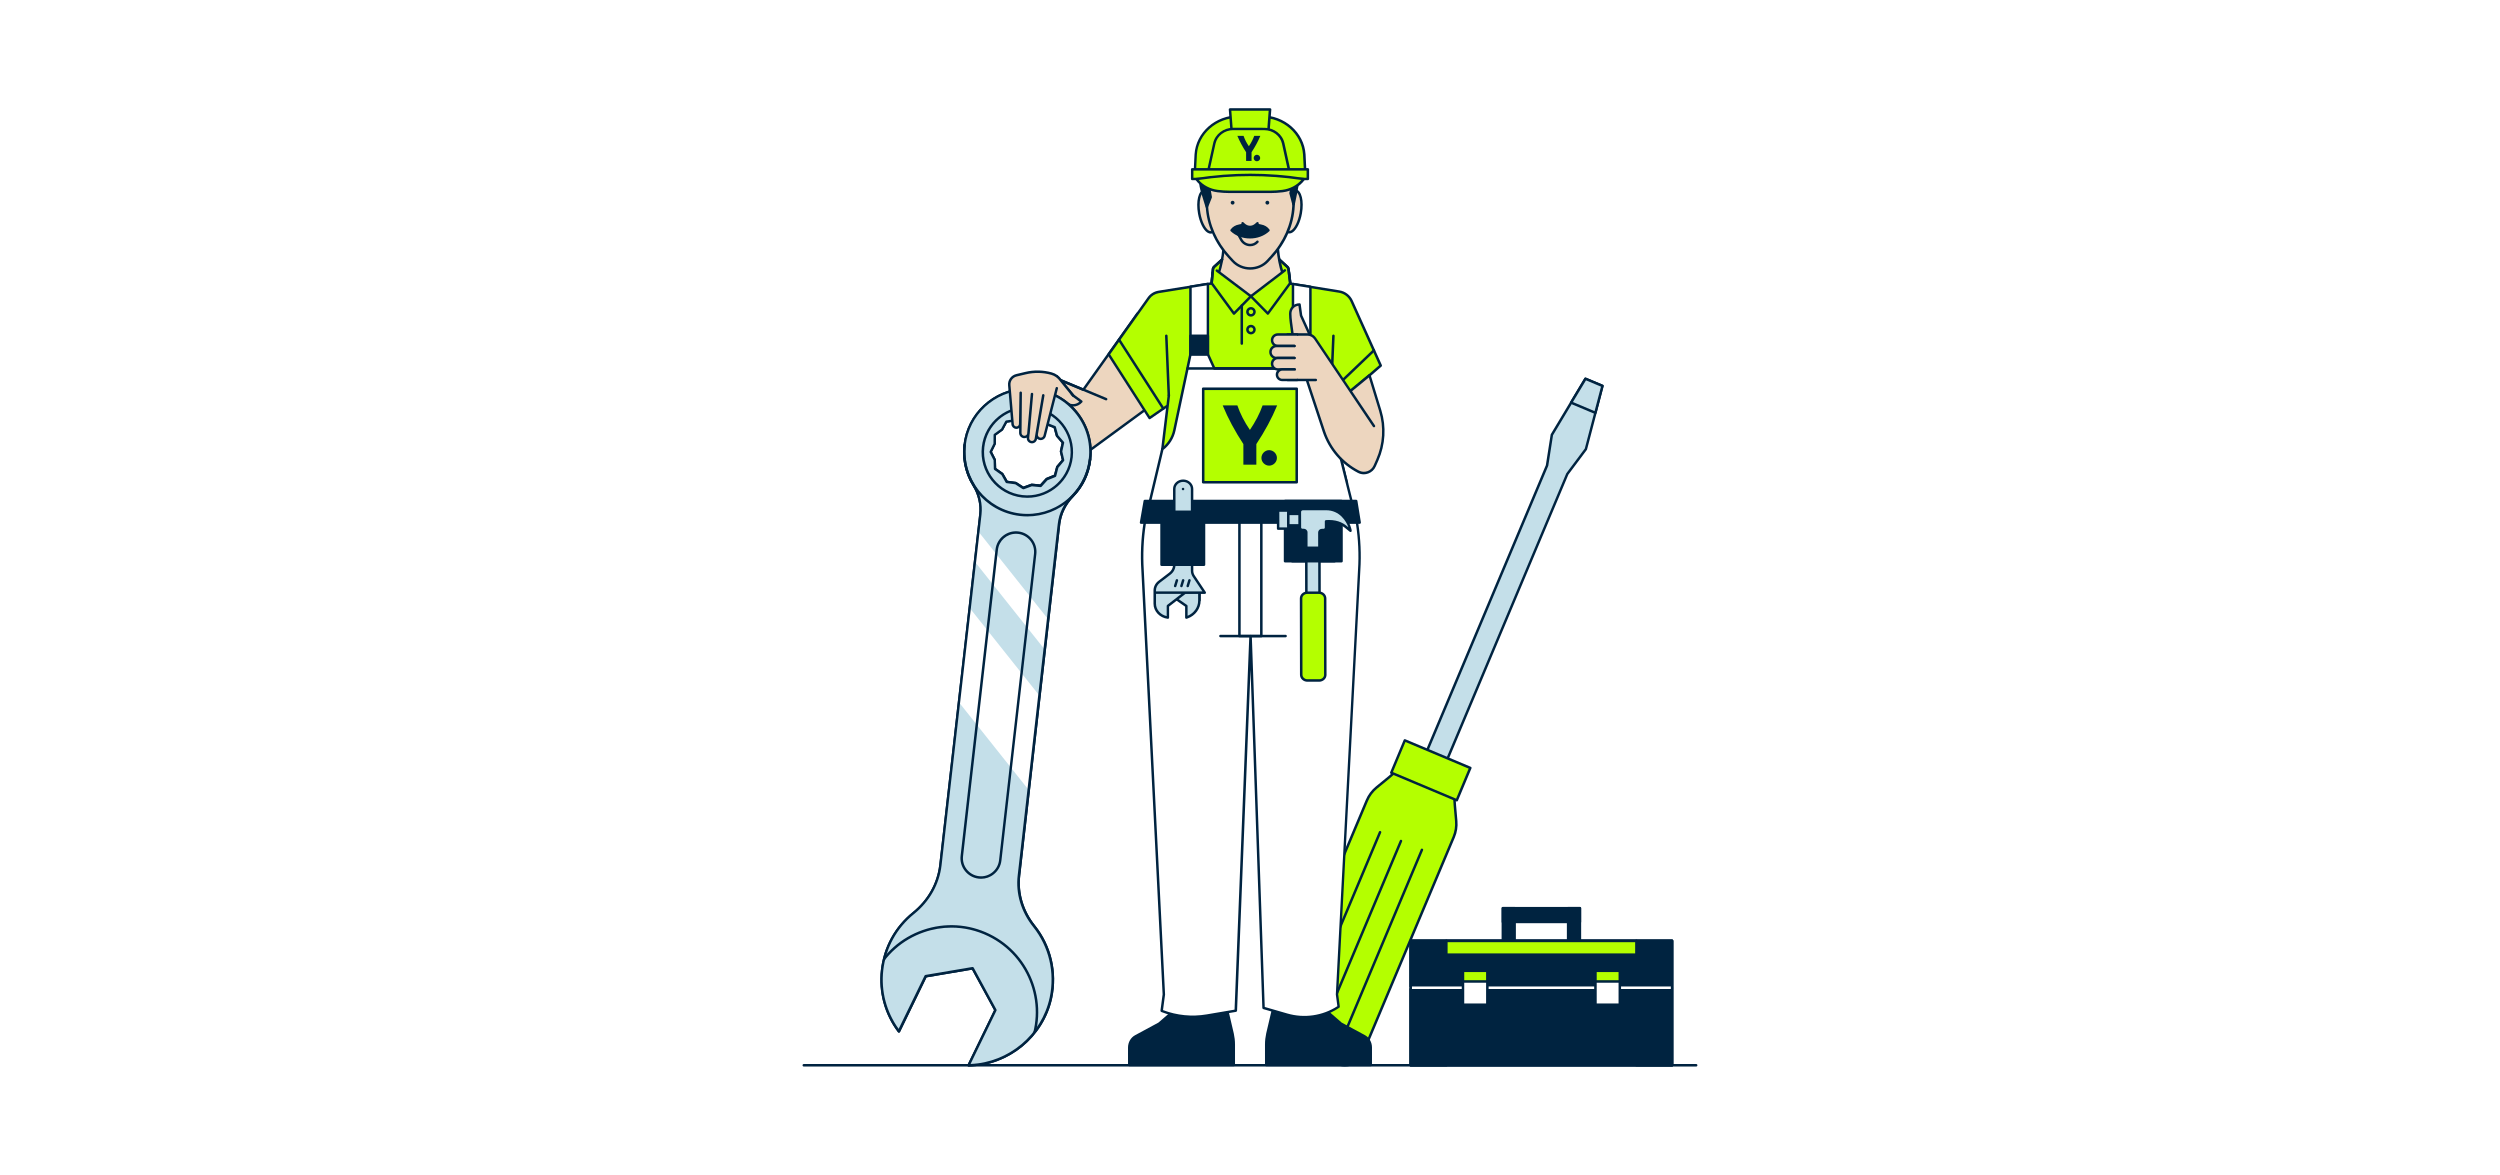 <?xml version="1.0" encoding="utf-8"?>
<!-- Generator: Adobe Illustrator 24.0.1, SVG Export Plug-In . SVG Version: 6.00 Build 0)  -->
<svg version="1.1" id="Layer_1" xmlns="http://www.w3.org/2000/svg" xmlns:xlink="http://www.w3.org/1999/xlink" x="0px" y="0px"
	 viewBox="0 0 532 250" style="enable-background:new 0 0 532 250;" xml:space="preserve">
<style type="text/css">
	.st0{fill:#FFFFFF;}
	.st1{fill:#EDD6BF;}
	.st2{fill:#002340;}
	.st3{fill:#C4DFE9;}
	.st4{fill:#B4FF00;}
	.st5{clip-path:url(#SVGID_2_);}
	.st6{fill:#FFFFFF;stroke:#002340;stroke-width:1.3;stroke-linecap:round;stroke-linejoin:round;stroke-miterlimit:10;}
	.st7{clip-path:url(#SVGID_4_);}
	.st8{fill:#968879;stroke:#002340;stroke-width:1.3;stroke-linecap:round;stroke-linejoin:round;stroke-miterlimit:10;}
	.st9{clip-path:url(#SVGID_6_);}
	.st10{fill:#B4FF00;stroke:#002340;stroke-width:1.3;stroke-linecap:round;stroke-linejoin:round;stroke-miterlimit:10;}
	.st11{clip-path:url(#SVGID_8_);}
	.st12{clip-path:url(#SVGID_10_);}
	.st13{clip-path:url(#SVGID_12_);}
	.st14{clip-path:url(#SVGID_14_);}
	.st15{fill:#FFFFFF;stroke:#002340;stroke-width:1.611;stroke-linecap:round;stroke-linejoin:round;stroke-miterlimit:10;}
	.st16{clip-path:url(#SVGID_16_);}
	.st17{fill:#968879;stroke:#002340;stroke-width:1.611;stroke-linecap:round;stroke-linejoin:round;stroke-miterlimit:10;}
	.st18{clip-path:url(#SVGID_18_);}
	.st19{fill:#B4FF00;stroke:#002340;stroke-width:1.611;stroke-linecap:round;stroke-linejoin:round;stroke-miterlimit:10;}
	.st20{clip-path:url(#SVGID_20_);}
	.st21{clip-path:url(#SVGID_22_);}
	.st22{clip-path:url(#SVGID_24_);}
	.st23{clip-path:url(#SVGID_26_);}
	.st24{fill:#C4DFE9;stroke:#002340;stroke-width:1.3;stroke-linecap:round;stroke-linejoin:round;stroke-miterlimit:10;}
	.st25{fill:#EDD6BF;stroke:#002340;stroke-width:1.3;stroke-linecap:round;stroke-linejoin:round;stroke-miterlimit:10;}
	.st26{fill:none;stroke:#002340;stroke-width:1.3;stroke-linecap:round;stroke-linejoin:round;stroke-miterlimit:10;}
	.st27{clip-path:url(#SVGID_28_);fill:#968879;}
	.st28{fill:#968879;}
	.st29{clip-path:url(#SVGID_30_);}
	.st30{clip-path:url(#SVGID_32_);}
	.st31{fill:#C4DFE9;stroke:#002340;stroke-width:1.697;stroke-linecap:round;stroke-linejoin:round;stroke-miterlimit:10;}
	.st32{fill:#EDD6BF;stroke:#002340;stroke-width:1.697;stroke-linecap:round;stroke-linejoin:round;stroke-miterlimit:10;}
	.st33{fill:none;stroke:#002340;stroke-width:1.697;stroke-linecap:round;stroke-linejoin:round;stroke-miterlimit:10;}
	.st34{clip-path:url(#SVGID_34_);fill:#968879;}
	.st35{clip-path:url(#SVGID_36_);}
	.st36{clip-path:url(#SVGID_38_);}
	.st37{clip-path:url(#SVGID_40_);fill:none;}
	.st38{clip-path:url(#SVGID_42_);}
	.st39{fill:none;}
	.st40{clip-path:url(#SVGID_44_);}
	.st41{clip-path:url(#SVGID_47_);}
	.st42{clip-path:url(#SVGID_48_);}
	.st43{clip-path:url(#SVGID_50_);fill:#C4DFE9;}
	.st44{clip-path:url(#SVGID_53_);}
	.st45{clip-path:url(#SVGID_54_);}
	.st46{clip-path:url(#SVGID_56_);}
	.st47{clip-path:url(#SVGID_58_);fill:#C4DFE9;}
	.st48{clip-path:url(#SVGID_60_);}
	.st49{clip-path:url(#SVGID_63_);}
	.st50{clip-path:url(#SVGID_64_);}
	.st51{clip-path:url(#SVGID_67_);}
	.st52{clip-path:url(#SVGID_68_);}
	.st53{clip-path:url(#SVGID_71_);}
	.st54{clip-path:url(#SVGID_72_);}
	.st55{fill:#002340;stroke:#002340;stroke-width:1.3;stroke-linecap:round;stroke-linejoin:round;stroke-miterlimit:10;}
	.st56{clip-path:url(#SVGID_75_);}
	.st57{clip-path:url(#SVGID_76_);}
	.st58{clip-path:url(#SVGID_79_);}
	.st59{clip-path:url(#SVGID_80_);}
	.st60{clip-path:url(#SVGID_83_);}
	.st61{clip-path:url(#SVGID_84_);}
	.st62{clip-path:url(#SVGID_87_);}
	.st63{clip-path:url(#SVGID_88_);}
	.st64{clip-path:url(#SVGID_90_);}
	.st65{clip-path:url(#SVGID_93_);}
	.st66{clip-path:url(#SVGID_94_);}
	.st67{fill:#EDD6BF;stroke:#002340;stroke-width:1.768;stroke-linecap:round;stroke-linejoin:round;stroke-miterlimit:10;}
	.st68{clip-path:url(#SVGID_96_);fill:#C4DFE9;}
	.st69{clip-path:url(#SVGID_99_);}
	.st70{clip-path:url(#SVGID_100_);}
	.st71{fill:#968879;stroke:#002340;stroke-width:1.768;stroke-linecap:round;stroke-linejoin:round;stroke-miterlimit:10;}
	.st72{clip-path:url(#SVGID_102_);}
	.st73{clip-path:url(#SVGID_104_);fill:#C4DFE9;}
	.st74{clip-path:url(#SVGID_106_);}
	.st75{clip-path:url(#SVGID_109_);}
	.st76{clip-path:url(#SVGID_110_);}
	.st77{clip-path:url(#SVGID_113_);}
	.st78{clip-path:url(#SVGID_114_);}
	.st79{clip-path:url(#SVGID_117_);}
	.st80{clip-path:url(#SVGID_118_);}
	.st81{fill:#002340;stroke:#002340;stroke-width:1.768;stroke-linecap:round;stroke-linejoin:round;stroke-miterlimit:10;}
	.st82{clip-path:url(#SVGID_121_);}
	.st83{clip-path:url(#SVGID_122_);}
	.st84{clip-path:url(#SVGID_125_);}
	.st85{clip-path:url(#SVGID_126_);}
	.st86{clip-path:url(#SVGID_129_);}
	.st87{clip-path:url(#SVGID_130_);}
	.st88{clip-path:url(#SVGID_133_);}
	.st89{clip-path:url(#SVGID_134_);}
	.st90{clip-path:url(#SVGID_136_);}
	.st91{clip-path:url(#SVGID_139_);}
	.st92{clip-path:url(#SVGID_140_);}
	.st93{clip-path:url(#SVGID_142_);fill:#C4DFE9;}
	.st94{clip-path:url(#SVGID_145_);}
	.st95{clip-path:url(#SVGID_146_);}
	.st96{clip-path:url(#SVGID_148_);}
	.st97{clip-path:url(#SVGID_150_);fill:#C4DFE9;}
	.st98{clip-path:url(#SVGID_152_);}
	.st99{clip-path:url(#SVGID_155_);}
	.st100{clip-path:url(#SVGID_156_);}
	.st101{clip-path:url(#SVGID_159_);}
	.st102{clip-path:url(#SVGID_160_);}
	.st103{clip-path:url(#SVGID_163_);}
	.st104{clip-path:url(#SVGID_164_);}
	.st105{clip-path:url(#SVGID_167_);}
	.st106{clip-path:url(#SVGID_168_);}
	.st107{clip-path:url(#SVGID_171_);}
	.st108{clip-path:url(#SVGID_172_);}
	.st109{clip-path:url(#SVGID_175_);}
	.st110{clip-path:url(#SVGID_176_);}
	.st111{clip-path:url(#SVGID_179_);}
	.st112{clip-path:url(#SVGID_180_);}
	.st113{clip-path:url(#SVGID_182_);}
	.st114{clip-path:url(#SVGID_184_);}
	.st115{clip-path:url(#SVGID_186_);}
	.st116{clip-path:url(#SVGID_188_);}
	.st117{clip-path:url(#SVGID_190_);}
	.st118{clip-path:url(#SVGID_192_);}
	.st119{clip-path:url(#SVGID_194_);}
	.st120{clip-path:url(#SVGID_196_);}
	.st121{fill:#FFFFFF;stroke:#002340;stroke-width:1.742;stroke-linecap:round;stroke-linejoin:round;stroke-miterlimit:10;}
	.st122{clip-path:url(#SVGID_198_);}
	.st123{clip-path:url(#SVGID_200_);}
	.st124{clip-path:url(#SVGID_202_);}
	.st125{clip-path:url(#SVGID_204_);}
	.st126{clip-path:url(#SVGID_206_);}
	.st127{clip-path:url(#SVGID_208_);}
	.st128{clip-path:url(#SVGID_210_);}
	.st129{clip-path:url(#SVGID_212_);}
	.st130{clip-path:url(#SVGID_214_);}
	.st131{clip-path:url(#SVGID_216_);}
	.st132{clip-path:url(#SVGID_218_);}
	.st133{clip-path:url(#SVGID_220_);}
	.st134{fill:#EDD6BF;stroke:#002340;stroke-width:1.691;stroke-linecap:round;stroke-linejoin:round;stroke-miterlimit:10;}
	.st135{clip-path:url(#SVGID_222_);}
	.st136{clip-path:url(#SVGID_224_);}
	.st137{clip-path:url(#SVGID_226_);}
	.st138{clip-path:url(#SVGID_228_);}
	.st139{fill:#FFFFFF;stroke:#002340;stroke-width:1.691;stroke-linecap:round;stroke-linejoin:round;stroke-miterlimit:10;}
	.st140{clip-path:url(#SVGID_230_);}
	.st141{clip-path:url(#SVGID_232_);}
	.st142{clip-path:url(#SVGID_234_);}
	.st143{clip-path:url(#SVGID_236_);}
	.st144{clip-path:url(#SVGID_238_);}
	.st145{clip-path:url(#SVGID_240_);}
	.st146{clip-path:url(#SVGID_242_);}
	.st147{clip-path:url(#SVGID_242_);fill:#FFFFFF;}
	.st148{fill:#C4DFE9;stroke:#002340;stroke-width:1.691;stroke-linecap:round;stroke-linejoin:round;stroke-miterlimit:10;}
	.st149{clip-path:url(#SVGID_244_);}
	.st150{clip-path:url(#SVGID_244_);fill:#FFFFFF;}
	.st151{clip-path:url(#SVGID_246_);}
	.st152{clip-path:url(#SVGID_248_);}
	.st153{clip-path:url(#SVGID_250_);}
	.st154{fill:none;stroke:#002340;stroke-width:0.8;stroke-linecap:round;stroke-linejoin:round;stroke-miterlimit:10;}
	.st155{clip-path:url(#SVGID_252_);}
	.st156{clip-path:url(#SVGID_254_);}
	.st157{clip-path:url(#SVGID_256_);}
	.st158{clip-path:url(#SVGID_258_);}
	.st159{clip-path:url(#SVGID_260_);}
	.st160{clip-path:url(#SVGID_263_);}
	.st161{clip-path:url(#SVGID_264_);}
	.st162{clip-path:url(#SVGID_267_);}
	.st163{clip-path:url(#SVGID_268_);}
	.st164{fill:none;stroke:#002340;stroke-width:1.603;stroke-linecap:round;stroke-linejoin:round;stroke-miterlimit:10;}
	.st165{clip-path:url(#SVGID_270_);}
	.st166{clip-path:url(#SVGID_272_);}
	.st167{clip-path:url(#SVGID_274_);}
	.st168{fill:none;stroke:#002340;stroke-width:0.986;stroke-linecap:round;stroke-linejoin:round;stroke-miterlimit:10;}
	.st169{clip-path:url(#SVGID_276_);}
	.st170{clip-path:url(#SVGID_278_);}
	.st171{clip-path:url(#SVGID_280_);}
	.st172{clip-path:url(#SVGID_282_);}
	.st173{fill:#C4DFE9;stroke:#002340;stroke-width:1.603;stroke-linecap:round;stroke-linejoin:round;stroke-miterlimit:10;}
	.st174{fill:#FFFFFF;stroke:#002340;stroke-width:1.603;stroke-linecap:round;stroke-linejoin:round;stroke-miterlimit:10;}
	.st175{fill:#EDD6BF;stroke:#002340;stroke-width:1.603;stroke-linecap:round;stroke-linejoin:round;stroke-miterlimit:10;}
	.st176{clip-path:url(#SVGID_284_);}
	.st177{clip-path:url(#SVGID_287_);}
	.st178{clip-path:url(#SVGID_288_);}
	.st179{clip-path:url(#SVGID_291_);}
	.st180{clip-path:url(#SVGID_292_);}
	.st181{clip-path:url(#SVGID_294_);}
	.st182{clip-path:url(#SVGID_294_);fill:#C4DFE9;}
	.st183{clip-path:url(#SVGID_296_);}
	.st184{clip-path:url(#SVGID_298_);}
	.st185{clip-path:url(#SVGID_298_);fill:#002340;}
	.st186{clip-path:url(#SVGID_300_);}
	.st187{clip-path:url(#SVGID_302_);}
	.st188{clip-path:url(#SVGID_302_);fill:#C4DFE9;}
	.st189{clip-path:url(#SVGID_304_);}
	.st190{clip-path:url(#SVGID_306_);}
	.st191{clip-path:url(#SVGID_306_);fill:#002340;}
	.st192{clip-path:url(#SVGID_308_);}
	.st193{clip-path:url(#SVGID_310_);}
	.st194{clip-path:url(#SVGID_310_);fill:#C4DFE9;}
	.st195{clip-path:url(#SVGID_312_);}
	.st196{clip-path:url(#SVGID_314_);}
	.st197{clip-path:url(#SVGID_314_);fill:#002340;}
	.st198{clip-path:url(#SVGID_316_);}
	.st199{clip-path:url(#SVGID_318_);}
	.st200{clip-path:url(#SVGID_320_);}
	.st201{clip-path:url(#SVGID_322_);}
	.st202{clip-path:url(#SVGID_324_);}
	.st203{clip-path:url(#SVGID_326_);}
	.st204{clip-path:url(#SVGID_328_);}
	.st205{clip-path:url(#SVGID_330_);}
	.st206{clip-path:url(#SVGID_332_);}
	.st207{clip-path:url(#SVGID_334_);}
	.st208{clip-path:url(#SVGID_336_);}
	.st209{clip-path:url(#SVGID_338_);}
	.st210{clip-path:url(#SVGID_340_);}
	.st211{clip-path:url(#SVGID_342_);}
	.st212{clip-path:url(#SVGID_344_);}
	.st213{clip-path:url(#SVGID_346_);}
	.st214{clip-path:url(#SVGID_348_);}
	.st215{clip-path:url(#SVGID_350_);}
	.st216{clip-path:url(#SVGID_352_);}
	.st217{clip-path:url(#SVGID_352_);fill:none;}
	.st218{clip-path:url(#SVGID_354_);fill:#FFFFFF;}
	.st219{clip-path:url(#SVGID_354_);}
	.st220{clip-path:url(#SVGID_356_);}
	.st221{clip-path:url(#SVGID_356_);fill:none;}
	.st222{clip-path:url(#SVGID_358_);fill:#FFFFFF;}
	.st223{clip-path:url(#SVGID_358_);}
	.st224{clip-path:url(#SVGID_364_);}
	.st225{clip-path:url(#SVGID_364_);fill:#002340;}
	.st226{clip-path:url(#SVGID_366_);}
	.st227{clip-path:url(#SVGID_368_);}
	.st228{clip-path:url(#SVGID_370_);}
	.st229{clip-path:url(#SVGID_370_);fill:none;}
	.st230{clip-path:url(#SVGID_372_);fill:#FFFFFF;}
	.st231{clip-path:url(#SVGID_372_);}
	.st232{clip-path:url(#SVGID_374_);}
	.st233{clip-path:url(#SVGID_374_);fill:none;}
	.st234{clip-path:url(#SVGID_376_);fill:#FFFFFF;}
	.st235{clip-path:url(#SVGID_376_);}
	.st236{clip-path:url(#SVGID_382_);}
	.st237{clip-path:url(#SVGID_382_);fill:#002340;}
	.st238{clip-path:url(#SVGID_384_);}
	.st239{clip-path:url(#SVGID_386_);}
	.st240{clip-path:url(#SVGID_388_);}
	.st241{clip-path:url(#SVGID_388_);fill:none;}
	.st242{clip-path:url(#SVGID_390_);fill:#FFFFFF;}
	.st243{clip-path:url(#SVGID_390_);}
	.st244{clip-path:url(#SVGID_392_);}
	.st245{clip-path:url(#SVGID_392_);fill:none;}
	.st246{clip-path:url(#SVGID_394_);fill:#FFFFFF;}
	.st247{clip-path:url(#SVGID_394_);}
	.st248{clip-path:url(#SVGID_400_);}
	.st249{clip-path:url(#SVGID_400_);fill:#002340;}
	.st250{clip-path:url(#SVGID_403_);}
	.st251{clip-path:url(#SVGID_404_);}
	.st252{clip-path:url(#SVGID_407_);}
	.st253{clip-path:url(#SVGID_408_);}
	.st254{clip-path:url(#SVGID_411_);}
	.st255{clip-path:url(#SVGID_412_);}
	.st256{fill:#B4FF00;stroke:#002340;stroke-width:1.638;stroke-linecap:round;stroke-linejoin:round;stroke-miterlimit:10;}
	.st257{fill:#EDD6BF;stroke:#002340;stroke-width:1.638;stroke-linecap:round;stroke-linejoin:round;stroke-miterlimit:10;}
	.st258{clip-path:url(#SVGID_414_);}
	.st259{clip-path:url(#SVGID_416_);}
	.st260{clip-path:url(#SVGID_418_);}
	.st261{clip-path:url(#SVGID_420_);}
	.st262{clip-path:url(#SVGID_422_);}
	.st263{clip-path:url(#SVGID_424_);}
	.st264{clip-path:url(#SVGID_426_);}
	.st265{clip-path:url(#SVGID_426_);fill:#FFFFFF;}
	.st266{clip-path:url(#SVGID_428_);}
	.st267{clip-path:url(#SVGID_430_);}
	.st268{clip-path:url(#SVGID_432_);}
	.st269{clip-path:url(#SVGID_434_);}
	.st270{clip-path:url(#SVGID_436_);}
	.st271{clip-path:url(#SVGID_438_);}
	.st272{clip-path:url(#SVGID_440_);}
	.st273{clip-path:url(#SVGID_442_);}
	.st274{clip-path:url(#SVGID_445_);}
	.st275{clip-path:url(#SVGID_446_);}
	.st276{clip-path:url(#SVGID_449_);}
	.st277{clip-path:url(#SVGID_450_);}
	.st278{fill:#FFFFFF;stroke:#002340;stroke-width:0.39;stroke-linecap:round;stroke-linejoin:round;stroke-miterlimit:10;}
	.st279{fill:#002340;stroke:#FFFFFF;stroke-width:0.39;stroke-linecap:round;stroke-linejoin:round;stroke-miterlimit:10;}
	.st280{fill:none;stroke:#002340;stroke-width:0.9;stroke-linecap:round;stroke-linejoin:round;stroke-miterlimit:10;}
	.st281{fill:none;stroke:#002340;stroke-width:0.39;stroke-linecap:round;stroke-linejoin:round;stroke-miterlimit:10;}
	.st282{fill:none;stroke:#FFFFFF;stroke-width:0.15;stroke-linecap:round;stroke-linejoin:round;stroke-miterlimit:10;}
	.st283{fill:#B4FF00;stroke:#002340;stroke-width:0.39;stroke-linecap:round;stroke-linejoin:round;stroke-miterlimit:10;}
	.st284{fill:none;stroke:#FFFFFF;stroke-width:0.39;stroke-linecap:round;stroke-linejoin:round;stroke-miterlimit:10;}
	.st285{fill:#EDD6BF;stroke:#002340;stroke-width:0.39;stroke-linecap:round;stroke-linejoin:round;stroke-miterlimit:10;}
	.st286{fill:#002340;stroke:#002340;stroke-width:0.39;stroke-linecap:round;stroke-linejoin:round;stroke-miterlimit:10;}
	.st287{fill:#C4DFE9;stroke:#002340;stroke-width:0.39;stroke-linecap:round;stroke-linejoin:round;stroke-miterlimit:10;}
	.st288{fill:#C4DFE9;stroke:#002340;stroke-width:0.6;stroke-linecap:round;stroke-linejoin:round;stroke-miterlimit:10;}
	.st289{fill:none;stroke:#B4FF00;stroke-width:0.39;stroke-linecap:round;stroke-linejoin:round;stroke-miterlimit:10;}
	.st290{fill:#EDD6BF;stroke:#002340;stroke-width:0.6;stroke-linecap:round;stroke-linejoin:round;stroke-miterlimit:10;}
	.st291{fill:#968879;stroke:#002340;stroke-width:0.39;stroke-linecap:round;stroke-linejoin:round;stroke-miterlimit:10;}
	.st292{fill:#FFFFFF;stroke:#002340;stroke-width:0.542;stroke-linecap:round;stroke-linejoin:round;stroke-miterlimit:10;}
	.st293{fill:#002340;stroke:#FFFFFF;stroke-width:0.542;stroke-linecap:round;stroke-linejoin:round;stroke-miterlimit:10;}
	.st294{fill:none;stroke:#002340;stroke-width:1.25;stroke-linecap:round;stroke-linejoin:round;stroke-miterlimit:10;}
	.st295{fill:none;stroke:#002340;stroke-width:0.542;stroke-linecap:round;stroke-linejoin:round;stroke-miterlimit:10;}
	.st296{fill:none;stroke:#FFFFFF;stroke-width:0.208;stroke-linecap:round;stroke-linejoin:round;stroke-miterlimit:10;}
	.st297{fill:#B4FF00;stroke:#002340;stroke-width:0.542;stroke-linecap:round;stroke-linejoin:round;stroke-miterlimit:10;}
	.st298{fill:none;stroke:#FFFFFF;stroke-width:0.542;stroke-linecap:round;stroke-linejoin:round;stroke-miterlimit:10;}
	.st299{fill:#EDD6BF;stroke:#002340;stroke-width:0.542;stroke-linecap:round;stroke-linejoin:round;stroke-miterlimit:10;}
	.st300{fill:#002340;stroke:#002340;stroke-width:0.542;stroke-linecap:round;stroke-linejoin:round;stroke-miterlimit:10;}
	.st301{fill:#C4DFE9;stroke:#002340;stroke-width:0.542;stroke-linecap:round;stroke-linejoin:round;stroke-miterlimit:10;}
	.st302{fill:#C4DFE9;stroke:#002340;stroke-width:0.833;stroke-linecap:round;stroke-linejoin:round;stroke-miterlimit:10;}
	.st303{fill:none;stroke:#B4FF00;stroke-width:0.542;stroke-linecap:round;stroke-linejoin:round;stroke-miterlimit:10;}
	.st304{fill:#EDD6BF;stroke:#002340;stroke-width:0.833;stroke-linecap:round;stroke-linejoin:round;stroke-miterlimit:10;}
	.st305{fill:#968879;stroke:#002340;stroke-width:0.542;stroke-linecap:round;stroke-linejoin:round;stroke-miterlimit:10;}
	.st306{clip-path:url(#SVGID_452_);}
	.st307{fill:#FFFFFF;stroke:#002340;stroke-width:3.142;stroke-linecap:round;stroke-linejoin:round;stroke-miterlimit:10;}
	.st308{clip-path:url(#SVGID_454_);}
	.st309{fill:#968879;stroke:#002340;stroke-width:3.142;stroke-linecap:round;stroke-linejoin:round;stroke-miterlimit:10;}
	.st310{clip-path:url(#SVGID_456_);}
	.st311{fill:#B4FF00;stroke:#002340;stroke-width:3.142;stroke-linecap:round;stroke-linejoin:round;stroke-miterlimit:10;}
	.st312{clip-path:url(#SVGID_458_);}
	.st313{clip-path:url(#SVGID_460_);}
	.st314{clip-path:url(#SVGID_462_);}
	.st315{clip-path:url(#SVGID_464_);}
	.st316{fill:#C4DFE9;stroke:#002340;stroke-width:3.184;stroke-linecap:round;stroke-linejoin:round;stroke-miterlimit:10;}
	.st317{fill:#EDD6BF;stroke:#002340;stroke-width:3.184;stroke-linecap:round;stroke-linejoin:round;stroke-miterlimit:10;}
	.st318{fill:none;stroke:#002340;stroke-width:3.184;stroke-linecap:round;stroke-linejoin:round;stroke-miterlimit:10;}
	.st319{clip-path:url(#SVGID_466_);fill:#968879;}
	.st320{clip-path:url(#SVGID_468_);}
	.st321{clip-path:url(#SVGID_470_);}
	.st322{clip-path:url(#SVGID_473_);}
	.st323{clip-path:url(#SVGID_474_);}
	.st324{fill:#EDD6BF;stroke:#002340;stroke-width:3.459;stroke-linecap:round;stroke-linejoin:round;stroke-miterlimit:10;}
	.st325{clip-path:url(#SVGID_476_);fill:#C4DFE9;}
	.st326{clip-path:url(#SVGID_479_);}
	.st327{clip-path:url(#SVGID_480_);}
	.st328{fill:#968879;stroke:#002340;stroke-width:3.459;stroke-linecap:round;stroke-linejoin:round;stroke-miterlimit:10;}
	.st329{clip-path:url(#SVGID_482_);}
	.st330{clip-path:url(#SVGID_484_);fill:#C4DFE9;}
	.st331{clip-path:url(#SVGID_486_);}
	.st332{clip-path:url(#SVGID_489_);}
	.st333{clip-path:url(#SVGID_490_);}
	.st334{clip-path:url(#SVGID_493_);}
	.st335{clip-path:url(#SVGID_494_);}
	.st336{clip-path:url(#SVGID_497_);}
	.st337{clip-path:url(#SVGID_498_);}
	.st338{fill:#002340;stroke:#002340;stroke-width:3.459;stroke-linecap:round;stroke-linejoin:round;stroke-miterlimit:10;}
	.st339{clip-path:url(#SVGID_501_);}
	.st340{clip-path:url(#SVGID_502_);}
	.st341{clip-path:url(#SVGID_505_);}
	.st342{clip-path:url(#SVGID_506_);}
	.st343{clip-path:url(#SVGID_509_);}
	.st344{clip-path:url(#SVGID_510_);}
	.st345{clip-path:url(#SVGID_513_);}
	.st346{clip-path:url(#SVGID_514_);}
	.st347{clip-path:url(#SVGID_516_);}
	.st348{clip-path:url(#SVGID_518_);}
	.st349{clip-path:url(#SVGID_520_);}
	.st350{clip-path:url(#SVGID_522_);}
	.st351{fill:#FFFFFF;stroke:#002340;stroke-width:3.207;stroke-linecap:round;stroke-linejoin:round;stroke-miterlimit:10;}
	.st352{clip-path:url(#SVGID_524_);}
	.st353{clip-path:url(#SVGID_526_);}
	.st354{fill:#EDD6BF;stroke:#002340;stroke-width:3.147;stroke-linecap:round;stroke-linejoin:round;stroke-miterlimit:10;}
	.st355{clip-path:url(#SVGID_528_);}
	.st356{clip-path:url(#SVGID_530_);}
	.st357{clip-path:url(#SVGID_532_);}
	.st358{clip-path:url(#SVGID_534_);}
	.st359{fill:#FFFFFF;stroke:#002340;stroke-width:3.147;stroke-linecap:round;stroke-linejoin:round;stroke-miterlimit:10;}
	.st360{fill:#C4DFE9;stroke:#002340;stroke-width:3.139;stroke-linecap:round;stroke-linejoin:round;stroke-miterlimit:10;}
	.st361{fill:#EDD6BF;stroke:#002340;stroke-width:3.139;stroke-linecap:round;stroke-linejoin:round;stroke-miterlimit:10;}
	.st362{clip-path:url(#SVGID_536_);}
	.st363{clip-path:url(#SVGID_536_);fill:#FFFFFF;}
	.st364{fill:none;stroke:#002340;stroke-width:2.87;stroke-linecap:round;stroke-linejoin:round;stroke-miterlimit:10;}
	.st365{clip-path:url(#SVGID_538_);}
	.st366{clip-path:url(#SVGID_540_);}
	.st367{clip-path:url(#SVGID_542_);}
	.st368{fill:none;stroke:#002340;stroke-width:1.766;stroke-linecap:round;stroke-linejoin:round;stroke-miterlimit:10;}
	.st369{clip-path:url(#SVGID_544_);}
	.st370{clip-path:url(#SVGID_546_);}
	.st371{clip-path:url(#SVGID_548_);}
	.st372{clip-path:url(#SVGID_550_);}
	.st373{fill:#C4DFE9;stroke:#002340;stroke-width:2.87;stroke-linecap:round;stroke-linejoin:round;stroke-miterlimit:10;}
	.st374{fill:#FFFFFF;stroke:#002340;stroke-width:2.87;stroke-linecap:round;stroke-linejoin:round;stroke-miterlimit:10;}
	.st375{fill:#EDD6BF;stroke:#002340;stroke-width:2.87;stroke-linecap:round;stroke-linejoin:round;stroke-miterlimit:10;}
	.st376{clip-path:url(#SVGID_552_);}
	.st377{clip-path:url(#SVGID_555_);}
	.st378{clip-path:url(#SVGID_556_);}
	.st379{clip-path:url(#SVGID_559_);}
	.st380{clip-path:url(#SVGID_560_);}
	.st381{clip-path:url(#SVGID_562_);}
	.st382{clip-path:url(#SVGID_562_);fill:#C4DFE9;}
	.st383{fill:#EDD6BF;stroke:#002340;stroke-width:2.088;stroke-linecap:round;stroke-linejoin:round;stroke-miterlimit:10;}
	.st384{clip-path:url(#SVGID_564_);}
	.st385{clip-path:url(#SVGID_566_);}
	.st386{clip-path:url(#SVGID_566_);fill:#002340;}
	.st387{clip-path:url(#SVGID_568_);}
	.st388{clip-path:url(#SVGID_570_);}
	.st389{clip-path:url(#SVGID_572_);}
	.st390{clip-path:url(#SVGID_574_);}
	.st391{fill:#FFFFFF;stroke:#002340;stroke-width:2.214;stroke-linecap:round;stroke-linejoin:round;stroke-miterlimit:10;}
	.st392{clip-path:url(#SVGID_576_);}
	.st393{clip-path:url(#SVGID_578_);}
	.st394{clip-path:url(#SVGID_580_);}
	.st395{clip-path:url(#SVGID_582_);}
	.st396{fill:#FFFFFF;stroke:#002340;stroke-width:2.265;stroke-linecap:round;stroke-linejoin:round;stroke-miterlimit:10;}
	.st397{clip-path:url(#SVGID_584_);}
	.st398{clip-path:url(#SVGID_584_);fill:none;}
	.st399{clip-path:url(#SVGID_586_);fill:#FFFFFF;}
	.st400{clip-path:url(#SVGID_586_);}
	.st401{clip-path:url(#SVGID_588_);}
	.st402{clip-path:url(#SVGID_588_);fill:none;}
	.st403{clip-path:url(#SVGID_590_);fill:#FFFFFF;}
	.st404{clip-path:url(#SVGID_590_);}
	.st405{clip-path:url(#SVGID_596_);}
	.st406{clip-path:url(#SVGID_596_);fill:#002340;}
	.st407{clip-path:url(#SVGID_599_);}
	.st408{clip-path:url(#SVGID_600_);}
	.st409{fill:#B4FF00;stroke:#002340;stroke-width:2.911;stroke-linecap:round;stroke-linejoin:round;stroke-miterlimit:10;}
	.st410{fill:#EDD6BF;stroke:#002340;stroke-width:2.911;stroke-linecap:round;stroke-linejoin:round;stroke-miterlimit:10;}
	.st411{fill:#FFFFFF;stroke:#002340;stroke-width:0.87;stroke-linecap:round;stroke-linejoin:round;stroke-miterlimit:10;}
	.st412{fill:#002340;stroke:#FFFFFF;stroke-width:0.87;stroke-linecap:round;stroke-linejoin:round;stroke-miterlimit:10;}
	.st413{fill:none;stroke:#002340;stroke-width:2.008;stroke-linecap:round;stroke-linejoin:round;stroke-miterlimit:10;}
	.st414{fill:none;stroke:#002340;stroke-width:0.87;stroke-linecap:round;stroke-linejoin:round;stroke-miterlimit:10;}
	.st415{fill:none;stroke:#FFFFFF;stroke-width:0.335;stroke-linecap:round;stroke-linejoin:round;stroke-miterlimit:10;}
	.st416{fill:#B4FF00;stroke:#002340;stroke-width:0.87;stroke-linecap:round;stroke-linejoin:round;stroke-miterlimit:10;}
	.st417{fill:none;stroke:#FFFFFF;stroke-width:0.87;stroke-linecap:round;stroke-linejoin:round;stroke-miterlimit:10;}
	.st418{fill:#EDD6BF;stroke:#002340;stroke-width:0.87;stroke-linecap:round;stroke-linejoin:round;stroke-miterlimit:10;}
	.st419{fill:#002340;stroke:#002340;stroke-width:0.87;stroke-linecap:round;stroke-linejoin:round;stroke-miterlimit:10;}
	.st420{fill:#C4DFE9;stroke:#002340;stroke-width:0.87;stroke-linecap:round;stroke-linejoin:round;stroke-miterlimit:10;}
	.st421{fill:#C4DFE9;stroke:#002340;stroke-width:1.339;stroke-linecap:round;stroke-linejoin:round;stroke-miterlimit:10;}
	.st422{fill:none;stroke:#B4FF00;stroke-width:0.87;stroke-linecap:round;stroke-linejoin:round;stroke-miterlimit:10;}
	.st423{fill:#EDD6BF;stroke:#002340;stroke-width:1.339;stroke-linecap:round;stroke-linejoin:round;stroke-miterlimit:10;}
	.st424{fill:#968879;stroke:#002340;stroke-width:0.87;stroke-linecap:round;stroke-linejoin:round;stroke-miterlimit:10;}
	.st425{fill:#FFFFFF;stroke:#002340;stroke-width:1.77;stroke-linecap:round;stroke-linejoin:round;stroke-miterlimit:10;}
	.st426{fill:#002340;stroke:#FFFFFF;stroke-width:1.77;stroke-linecap:round;stroke-linejoin:round;stroke-miterlimit:10;}
	.st427{fill:none;stroke:#002340;stroke-width:4.084;stroke-linecap:round;stroke-linejoin:round;stroke-miterlimit:10;}
	.st428{fill:none;stroke:#002340;stroke-width:1.77;stroke-linecap:round;stroke-linejoin:round;stroke-miterlimit:10;}
	.st429{fill:none;stroke:#FFFFFF;stroke-width:0.681;stroke-linecap:round;stroke-linejoin:round;stroke-miterlimit:10;}
	.st430{fill:#B4FF00;stroke:#002340;stroke-width:1.77;stroke-linecap:round;stroke-linejoin:round;stroke-miterlimit:10;}
	.st431{fill:none;stroke:#FFFFFF;stroke-width:1.77;stroke-linecap:round;stroke-linejoin:round;stroke-miterlimit:10;}
	.st432{fill:#EDD6BF;stroke:#002340;stroke-width:1.77;stroke-linecap:round;stroke-linejoin:round;stroke-miterlimit:10;}
	.st433{fill:#002340;stroke:#002340;stroke-width:1.77;stroke-linecap:round;stroke-linejoin:round;stroke-miterlimit:10;}
	.st434{fill:#C4DFE9;stroke:#002340;stroke-width:1.77;stroke-linecap:round;stroke-linejoin:round;stroke-miterlimit:10;}
	.st435{fill:#C4DFE9;stroke:#002340;stroke-width:2.723;stroke-linecap:round;stroke-linejoin:round;stroke-miterlimit:10;}
	.st436{fill:none;stroke:#B4FF00;stroke-width:1.77;stroke-linecap:round;stroke-linejoin:round;stroke-miterlimit:10;}
	.st437{fill:#EDD6BF;stroke:#002340;stroke-width:2.723;stroke-linecap:round;stroke-linejoin:round;stroke-miterlimit:10;}
	.st438{fill:#968879;stroke:#002340;stroke-width:1.77;stroke-linecap:round;stroke-linejoin:round;stroke-miterlimit:10;}
	.st439{display:none;fill:#FFFFFF;}
</style>
<rect x="0" class="st0" width="532" height="250"/>
<g>
	<g>
		<g>
			<polygon class="st3" points="337.48,95.57 341,82.12 337.38,80.59 330.23,92.52 329.21,99.06 303.44,160.3 307.75,162.12 
				333.52,100.87 			"/>
			<path class="st2" d="M307.75,162.39c-0.04,0-0.07-0.01-0.1-0.02l-4.32-1.82c-0.14-0.06-0.2-0.21-0.14-0.35l25.76-61.21l1.02-6.5
				c0.01-0.03,0.02-0.07,0.03-0.1l7.16-11.93c0.07-0.11,0.21-0.16,0.33-0.11l3.62,1.52c0.12,0.05,0.19,0.19,0.15,0.31l-3.53,13.46
				c-0.01,0.03-0.02,0.06-0.04,0.09l-3.94,5.27L308,162.22c-0.03,0.07-0.08,0.12-0.15,0.14
				C307.82,162.38,307.79,162.39,307.75,162.39z M303.79,160.16l3.82,1.61l25.67-61c0.01-0.02,0.02-0.04,0.03-0.06l3.93-5.26
				l3.45-13.18l-3.19-1.34l-7.01,11.69l-1.01,6.48c0,0.02-0.01,0.04-0.02,0.06L303.79,160.16z M337.48,95.57L337.48,95.57
				L337.48,95.57z"/>
		</g>
		<g>
			<path class="st4" d="M310.86,163.16l-10.34-4.35c-1.08,2.57-2.78,4.84-4.93,6.61l-2.65,2.17c-0.9,0.74-1.61,1.68-2.06,2.76
				l-19.38,46.07c-0.88,2.08,0.1,4.48,2.19,5.36l10.94,4.6c2.08,0.88,4.48-0.1,5.36-2.19l19.38-46.07c0.45-1.07,0.63-2.24,0.53-3.4
				l-0.3-3.41C309.34,168.53,309.78,165.73,310.86,163.16z"/>
			<path class="st2" d="M286.2,226.96c-0.56,0-1.13-0.11-1.69-0.34l-10.94-4.6c-2.22-0.93-3.26-3.49-2.33-5.71l19.38-46.07
				c0.47-1.11,1.21-2.1,2.14-2.86l2.65-2.17c2.12-1.73,3.8-3.98,4.86-6.5c0.06-0.14,0.21-0.2,0.35-0.14l10.34,4.35
				c0.07,0.03,0.12,0.08,0.14,0.15c0.03,0.07,0.03,0.14,0,0.2c-1.06,2.52-1.49,5.3-1.25,8.02l0.3,3.41c0.11,1.2-0.08,2.42-0.55,3.53
				l-19.38,46.07C289.52,225.95,287.9,226.96,286.2,226.96z M300.66,159.16c-1.1,2.5-2.79,4.73-4.91,6.46l-2.65,2.17
				c-0.86,0.71-1.55,1.63-1.98,2.65l-19.38,46.07c-0.82,1.94,0.1,4.19,2.04,5.01l10.94,4.6c1.94,0.82,4.19-0.1,5.01-2.04
				l19.38-46.07c0.43-1.03,0.61-2.16,0.51-3.27l-0.3-3.41c-0.24-2.72,0.17-5.49,1.19-8.03L300.66,159.16z"/>
		</g>
		<path class="st2" d="M277.47,215.86c-0.03,0-0.07-0.01-0.1-0.02c-0.14-0.06-0.2-0.21-0.14-0.35l16.2-38.5
			c0.06-0.14,0.21-0.2,0.35-0.14c0.14,0.06,0.2,0.21,0.14,0.35l-16.2,38.5C277.67,215.8,277.57,215.86,277.47,215.86z"/>
		<path class="st2" d="M281.92,217.73c-0.03,0-0.07-0.01-0.1-0.02c-0.14-0.06-0.2-0.21-0.14-0.35l16.2-38.5
			c0.06-0.14,0.21-0.2,0.35-0.14c0.14,0.06,0.2,0.21,0.14,0.35l-16.2,38.5C282.13,217.67,282.03,217.73,281.92,217.73z"/>
		<path class="st2" d="M286.38,219.61c-0.03,0-0.07-0.01-0.1-0.02c-0.14-0.06-0.2-0.21-0.14-0.35l16.2-38.5
			c0.06-0.14,0.21-0.2,0.35-0.14c0.14,0.06,0.2,0.21,0.14,0.35l-16.2,38.5C286.58,219.55,286.48,219.61,286.38,219.61z"/>
		<g>
			<polygon class="st4" points="310,170.3 296.06,164.43 298.94,157.55 312.88,163.41 			"/>
			<path class="st2" d="M310,170.56c-0.04,0-0.07-0.01-0.1-0.02l-13.94-5.86c-0.14-0.06-0.2-0.21-0.14-0.35l2.88-6.88
				c0.03-0.07,0.08-0.12,0.15-0.14c0.07-0.03,0.14-0.03,0.2,0l13.94,5.86c0.14,0.06,0.2,0.21,0.14,0.35l-2.88,6.88
				c-0.03,0.07-0.08,0.12-0.15,0.14C310.07,170.56,310.04,170.56,310,170.56z M296.41,164.29l13.45,5.66l2.67-6.39l-13.45-5.66
				L296.41,164.29z"/>
		</g>
		<g>
			<polygon class="st3" points="334.33,85.68 339.5,87.85 341,82.12 337.38,80.59 			"/>
			<path class="st2" d="M339.5,88.12c-0.04,0-0.07-0.01-0.1-0.02l-5.17-2.17c-0.07-0.03-0.13-0.09-0.15-0.16
				c-0.02-0.07-0.02-0.15,0.02-0.22l3.05-5.08c0.07-0.11,0.21-0.16,0.33-0.11l3.62,1.52c0.12,0.05,0.19,0.19,0.15,0.31l-1.5,5.74
				c-0.02,0.08-0.07,0.14-0.14,0.17C339.58,88.11,339.54,88.12,339.5,88.12z M334.72,85.55l4.6,1.94l1.37-5.21l-3.19-1.34
				L334.72,85.55z"/>
		</g>
	</g>
	<g>
		<g>
			<rect x="300.2" y="210.2" class="st2" width="55.61" height="16.49"/>
			<path class="st2" d="M355.81,226.95H300.2c-0.15,0-0.27-0.12-0.27-0.27V210.2c0-0.15,0.12-0.27,0.27-0.27h55.61
				c0.15,0,0.27,0.12,0.27,0.27v16.49C356.08,226.84,355.96,226.95,355.81,226.95z M300.47,226.42h55.08v-15.96h-55.08V226.42z"/>
		</g>
		<g>
			<rect x="300.2" y="210.2" class="st2" width="7.58" height="16.49"/>
			<path class="st2" d="M307.79,226.95h-7.58c-0.15,0-0.27-0.12-0.27-0.27V210.2c0-0.15,0.12-0.27,0.27-0.27h7.58
				c0.15,0,0.27,0.12,0.27,0.27v16.49C308.05,226.84,307.93,226.95,307.79,226.95z M300.47,226.42h7.05v-15.96h-7.05V226.42z"/>
		</g>
		<g>
			<rect x="348.23" y="210.2" class="st2" width="7.58" height="16.49"/>
			<path class="st2" d="M355.81,226.95h-7.58c-0.15,0-0.27-0.12-0.27-0.27V210.2c0-0.15,0.12-0.27,0.27-0.27h7.58
				c0.15,0,0.27,0.12,0.27,0.27v16.49C356.08,226.84,355.96,226.95,355.81,226.95z M348.5,226.42h7.05v-15.96h-7.05V226.42z"/>
		</g>
		<g>
			<rect x="300.2" y="200.2" class="st2" width="55.61" height="9.99"/>
			<path class="st2" d="M355.81,210.46H300.2c-0.15,0-0.27-0.12-0.27-0.27v-9.99c0-0.15,0.12-0.27,0.27-0.27h55.61
				c0.15,0,0.27,0.12,0.27,0.27v9.99C356.08,210.34,355.96,210.46,355.81,210.46z M300.47,209.93h55.08v-9.46h-55.08V209.93z"/>
		</g>
		<g>
			<rect x="300.2" y="200.2" class="st2" width="7.58" height="9.99"/>
			<path class="st2" d="M307.79,210.46h-7.58c-0.15,0-0.27-0.12-0.27-0.27v-9.99c0-0.15,0.12-0.27,0.27-0.27h7.58
				c0.15,0,0.27,0.12,0.27,0.27v9.99C308.05,210.34,307.93,210.46,307.79,210.46z M300.47,209.93h7.05v-9.46h-7.05V209.93z"/>
		</g>
		<g>
			<rect x="348.23" y="200.2" class="st2" width="7.58" height="9.99"/>
			<path class="st2" d="M355.81,210.46h-7.58c-0.15,0-0.27-0.12-0.27-0.27v-9.99c0-0.15,0.12-0.27,0.27-0.27h7.58
				c0.15,0,0.27,0.12,0.27,0.27v9.99C356.08,210.34,355.96,210.46,355.81,210.46z M348.5,209.93h7.05v-9.46h-7.05V209.93z"/>
		</g>
		<g>
			<g>
				<rect x="319.82" y="193.26" class="st2" width="2.5" height="6.94"/>
				<path class="st2" d="M322.31,200.47h-2.5c-0.15,0-0.27-0.12-0.27-0.27v-6.94c0-0.15,0.12-0.27,0.27-0.27h2.5
					c0.15,0,0.27,0.12,0.27,0.27v6.94C322.58,200.35,322.46,200.47,322.31,200.47z M320.08,199.94h1.96v-6.41h-1.96V199.94z"/>
			</g>
			<g>
				<rect x="333.7" y="193.26" class="st2" width="2.5" height="6.94"/>
				<path class="st2" d="M336.2,200.47h-2.5c-0.15,0-0.27-0.12-0.27-0.27v-6.94c0-0.15,0.12-0.27,0.27-0.27h2.5
					c0.15,0,0.27,0.12,0.27,0.27v6.94C336.47,200.35,336.35,200.47,336.2,200.47z M333.97,199.94h1.96v-6.41h-1.96V199.94z"/>
			</g>
			<g>
				<rect x="319.82" y="193.26" class="st2" width="16.38" height="2.93"/>
				<path class="st2" d="M336.2,196.46h-16.38c-0.15,0-0.27-0.12-0.27-0.27v-2.93c0-0.15,0.12-0.27,0.27-0.27h16.38
					c0.15,0,0.27,0.12,0.27,0.27v2.93C336.47,196.34,336.35,196.46,336.2,196.46z M320.08,195.92h15.85v-2.39h-15.85V195.92z"/>
			</g>
		</g>
		<g>
			<rect x="307.79" y="200.2" class="st4" width="40.44" height="2.95"/>
			<path class="st2" d="M348.23,203.42h-40.44c-0.15,0-0.27-0.12-0.27-0.27v-2.95c0-0.15,0.12-0.27,0.27-0.27h40.44
				c0.15,0,0.27,0.12,0.27,0.27v2.95C348.5,203.3,348.38,203.42,348.23,203.42z M308.05,202.89h39.91v-2.41h-39.91V202.89z"/>
		</g>
	</g>
	<path class="st0" d="M355.81,210.46H300.2c-0.15,0-0.27-0.12-0.27-0.27c0-0.15,0.12-0.27,0.27-0.27h55.61
		c0.15,0,0.27,0.12,0.27,0.27C356.08,210.34,355.96,210.46,355.81,210.46z"/>
	<g>
		<g>
			<rect x="311.33" y="208.22" class="st0" width="5.18" height="5.58"/>
			<path class="st2" d="M316.51,214.07h-5.18c-0.15,0-0.27-0.12-0.27-0.27v-5.58c0-0.15,0.12-0.27,0.27-0.27h5.18
				c0.15,0,0.27,0.12,0.27,0.27v5.58C316.77,213.95,316.65,214.07,316.51,214.07z M311.59,213.54h4.65v-5.05h-4.65V213.54z"/>
		</g>
		<g>
			<rect x="311.33" y="206.59" class="st4" width="5.18" height="2.26"/>
			<path class="st2" d="M316.51,209.12h-5.18c-0.15,0-0.27-0.12-0.27-0.27v-2.26c0-0.15,0.12-0.27,0.27-0.27h5.18
				c0.15,0,0.27,0.12,0.27,0.27v2.26C316.77,209,316.65,209.12,316.51,209.12z M311.59,208.58h4.65v-1.73h-4.65V208.58z"/>
		</g>
	</g>
	<g>
		<g>
			<rect x="339.51" y="208.22" class="st0" width="5.18" height="5.58"/>
			<path class="st2" d="M344.69,214.07h-5.18c-0.15,0-0.27-0.12-0.27-0.27v-5.58c0-0.15,0.12-0.27,0.27-0.27h5.18
				c0.15,0,0.27,0.12,0.27,0.27v5.58C344.96,213.95,344.84,214.07,344.69,214.07z M339.78,213.54h4.65v-5.05h-4.65V213.54z"/>
		</g>
		<g>
			<rect x="339.51" y="206.59" class="st4" width="5.18" height="2.26"/>
			<path class="st2" d="M344.69,209.12h-5.18c-0.15,0-0.27-0.12-0.27-0.27v-2.26c0-0.15,0.12-0.27,0.27-0.27h5.18
				c0.15,0,0.27,0.12,0.27,0.27v2.26C344.96,209,344.84,209.12,344.69,209.12z M339.78,208.58h4.65v-1.73h-4.65V208.58z"/>
		</g>
	</g>
	<path class="st2" d="M355.81,226.95H300.2c-0.15,0-0.27-0.12-0.27-0.27V200.2c0-0.15,0.12-0.27,0.27-0.27h55.61
		c0.15,0,0.27,0.12,0.27,0.27v26.48C356.08,226.84,355.96,226.95,355.81,226.95z M300.47,226.42h55.08v-25.95h-55.08V226.42z"/>
	<g>
		<g>
			<g>
				<path class="st2" d="M241.68,220.53l4.98-2.7l4.36-3.78l0.07-5.79h10.75l-0.67,6.96l1.11,4.74c0.17,0.75,0.25,1.52,0.25,2.29
					v1.94h-9.67h-12.56v-1.26C240.31,221.92,240.84,220.99,241.68,220.53z"/>
				<path class="st2" d="M262.54,224.46h-22.23c-0.15,0-0.27-0.12-0.27-0.27v-1.26c0-1.12,0.58-2.14,1.51-2.64l4.96-2.68l4.24-3.68
					l0.07-5.67c0-0.15,0.12-0.26,0.27-0.26h10.75c0.08,0,0.15,0.03,0.2,0.09c0.05,0.06,0.08,0.13,0.07,0.21l-0.66,6.92l1.1,4.7
					c0.17,0.77,0.26,1.56,0.26,2.35v1.94C262.81,224.34,262.69,224.46,262.54,224.46z M240.58,223.93h21.7v-1.67
					c0-0.75-0.08-1.5-0.25-2.23l-1.11-4.74c-0.01-0.03-0.01-0.06-0.01-0.09l0.64-6.67h-10.2l-0.07,5.53c0,0.08-0.03,0.15-0.09,0.2
					l-4.36,3.78c-0.01,0.01-0.03,0.02-0.05,0.03l-4.98,2.7l0,0c-0.76,0.41-1.23,1.24-1.23,2.17V223.93z M241.68,220.53
					L241.68,220.53L241.68,220.53z"/>
			</g>
			<g>
				<rect x="240.31" y="224.19" class="st2" width="22.23" height="2.44"/>
				<path class="st2" d="M262.54,226.9h-22.23c-0.15,0-0.27-0.12-0.27-0.27v-2.44c0-0.15,0.12-0.27,0.27-0.27h22.23
					c0.15,0,0.27,0.12,0.27,0.27v2.44C262.81,226.78,262.69,226.9,262.54,226.9z M240.58,226.37h21.7v-1.91h-21.7V226.37z"/>
			</g>
		</g>
		<g>
			<g>
				<path class="st2" d="M290.32,220.53l-4.98-2.7l-4.36-3.78l-0.07-5.79h-10.75l0.67,6.96l-1.11,4.74
					c-0.17,0.75-0.25,1.52-0.25,2.29v1.94h9.67h12.56v-1.26C291.69,221.92,291.16,220.99,290.32,220.53z"/>
				<path class="st2" d="M291.69,224.46h-22.23c-0.15,0-0.27-0.12-0.27-0.27v-1.94c0-0.79,0.09-1.58,0.26-2.35l1.1-4.7l-0.66-6.92
					c-0.01-0.08,0.02-0.15,0.07-0.21c0.05-0.06,0.12-0.09,0.2-0.09h10.75c0.15,0,0.27,0.12,0.27,0.26l0.07,5.67l4.24,3.68l4.96,2.68
					c0.93,0.5,1.51,1.52,1.51,2.64v1.26C291.96,224.34,291.84,224.46,291.69,224.46z M269.72,223.93h21.7v-0.99
					c0-0.93-0.47-1.76-1.23-2.17l-4.98-2.7c-0.02-0.01-0.03-0.02-0.05-0.03l-4.36-3.78c-0.06-0.05-0.09-0.12-0.09-0.2l-0.07-5.53
					h-10.2l0.64,6.67c0,0.03,0,0.06-0.01,0.09l-1.11,4.74c-0.16,0.73-0.25,1.48-0.25,2.23V223.93z"/>
			</g>
			<g>
				
					<rect x="269.46" y="224.19" transform="matrix(-1 -1.224647e-16 1.224647e-16 -1 561.145 450.83)" class="st2" width="22.23" height="2.44"/>
				<path class="st2" d="M291.69,226.9h-22.23c-0.15,0-0.27-0.12-0.27-0.27v-2.44c0-0.15,0.12-0.27,0.27-0.27h22.23
					c0.15,0,0.27,0.12,0.27,0.27v2.44C291.96,226.78,291.84,226.9,291.69,226.9z M269.72,226.37h21.7v-1.91h-21.7V226.37z"/>
			</g>
		</g>
	</g>
	<g>
		<polyline class="st1" points="225.74,80.92 230.54,82.93 242.05,66.74 249.51,82.92 231,96.49 220.78,84.65 213.88,86.93 		"/>
		<path class="st2" d="M231,96.75c-0.08,0-0.15-0.03-0.2-0.09l-10.1-11.7l-6.72,2.22c-0.14,0.05-0.29-0.03-0.34-0.17
			c-0.05-0.14,0.03-0.29,0.17-0.34l6.89-2.27c0.1-0.03,0.22,0,0.29,0.08l10.06,11.65l18.13-13.29L242,67.27l-11.25,15.82
			c-0.07,0.1-0.21,0.14-0.32,0.09l-4.8-2.01c-0.14-0.06-0.2-0.21-0.14-0.35c0.06-0.14,0.21-0.2,0.35-0.14l4.6,1.93l11.39-16.02
			c0.06-0.08,0.14-0.12,0.24-0.11c0.09,0.01,0.18,0.07,0.22,0.15l7.45,16.18c0.05,0.12,0.02,0.25-0.08,0.33L231.16,96.7
			C231.11,96.74,231.05,96.75,231,96.75z"/>
	</g>
	<g>
		<path class="st4" d="M273.93,56.78l-1.72-1.57l-1.75,2.94l4.09,2.1l-0.37-2.99C274.17,57.08,274.08,56.91,273.93,56.78z"/>
		<path class="st2" d="M274.56,60.53c-0.04,0-0.08-0.01-0.12-0.03l-4.09-2.1c-0.07-0.03-0.11-0.09-0.13-0.16
			c-0.02-0.07-0.01-0.15,0.03-0.21l1.75-2.95c0.04-0.07,0.11-0.12,0.19-0.13c0.08-0.01,0.16,0.01,0.22,0.07l1.72,1.57c0,0,0,0,0,0
			c0.19,0.17,0.31,0.4,0.34,0.66l0.37,2.99c0.01,0.1-0.03,0.2-0.11,0.25C274.67,60.51,274.61,60.53,274.56,60.53z M270.84,58.05
			l3.39,1.74l-0.31-2.49c-0.02-0.13-0.08-0.24-0.17-0.33l-1.48-1.35L270.84,58.05z"/>
	</g>
	<g>
		<path class="st4" d="M258.37,56.77l1.71-1.56l1.75,2.94l-3.99,2.1l0.27-2.97C258.13,57.09,258.22,56.9,258.37,56.77z"/>
		<path class="st2" d="M257.84,60.53c-0.05,0-0.1-0.02-0.15-0.04c-0.08-0.05-0.13-0.15-0.12-0.25l0.27-2.97
			c0.02-0.27,0.15-0.51,0.34-0.69c0,0,0,0,0,0l1.71-1.56c0.06-0.05,0.14-0.08,0.22-0.07c0.08,0.01,0.15,0.06,0.19,0.13l1.75,2.95
			c0.04,0.06,0.05,0.14,0.03,0.21c-0.02,0.07-0.07,0.13-0.13,0.16l-3.99,2.1C257.92,60.52,257.88,60.53,257.84,60.53z M258.55,56.97
			c-0.1,0.09-0.16,0.21-0.17,0.34l-0.23,2.48l3.31-1.74l-1.44-2.42L258.55,56.97z"/>
	</g>
	<g>
		<path class="st1" d="M271.7,50.44l0.21,2.43c0.33,3.93,1.5,7.34,3.33,10.09v0l-4.37,5.21l-4.82,1.17h0.2l-4.82-1.17l-4.37-5.21v0
			c1.83-2.75,2.99-6.16,3.33-10.09l0.21-2.43L271.7,50.44z"/>
		<path class="st2" d="M266.25,69.62h-0.2c-0.08,0-0.15-0.03-0.2-0.09l-4.49-1.09c-0.06-0.01-0.1-0.04-0.14-0.09l-4.37-5.21
			c-0.08-0.09-0.08-0.22-0.02-0.32c1.85-2.79,2.96-6.15,3.28-9.97l0.21-2.43c0.01-0.14,0.13-0.24,0.27-0.24h11.11
			c0.14,0,0.25,0.11,0.27,0.24l0.21,2.43c0.32,3.82,1.43,7.17,3.28,9.97c0.07,0.1,0.06,0.23-0.02,0.32l-4.37,5.21
			c-0.04,0.04-0.09,0.07-0.14,0.09l-4.49,1.09C266.4,69.58,266.33,69.62,266.25,69.62z M261.57,67.94l4.57,1.11l4.57-1.11l4.18-4.99
			c-1.84-2.83-2.94-6.21-3.26-10.05l-0.19-2.19h-10.62l-0.19,2.19c-0.33,3.83-1.42,7.21-3.26,10.05L261.57,67.94z"/>
	</g>
	<g>
		<path class="st4" d="M273.01,60.09l11.95,1.93c1.17,0.19,2.16,0.95,2.65,2.03l6.19,13.73l-10.23,8.83l0,0l-0.68,1.09l3.71,15.08
			l-3.8-8.74l-4.07-15.62h-12.68h-0.04h-12.68l0,0l-2.49,18.24l-3.56-0.64l1.43-11.93l0,0l-0.27,2.21l-3.84,2.65l-8.71-13.56
			l8.5-11.96c0.5-0.71,1.27-1.19,2.13-1.32l12.52-2.01l7.14,2.97L273.01,60.09z"/>
		<path class="st2" d="M286.61,103.05c-0.1,0-0.2-0.06-0.24-0.16l-3.8-8.74c-0.01-0.01-0.01-0.03-0.01-0.04l-4.02-15.42h-24.97
			l-2.45,18.01c-0.01,0.07-0.05,0.14-0.11,0.18c-0.06,0.04-0.13,0.06-0.2,0.05l-3.56-0.64c-0.14-0.03-0.23-0.15-0.22-0.29l1.1-9.13
			l-3.35,2.31c-0.06,0.04-0.13,0.06-0.2,0.04c-0.07-0.01-0.13-0.06-0.17-0.12l-8.71-13.56c-0.06-0.09-0.06-0.21,0.01-0.3l8.5-11.96
			c0.54-0.76,1.38-1.28,2.31-1.43l12.52-2.01c0.05-0.01,0.1,0,0.14,0.02l7.04,2.93l6.71-2.92c0.05-0.02,0.1-0.03,0.15-0.02
			l11.95,1.93c1.26,0.2,2.32,1.02,2.85,2.18l6.19,13.73c0.05,0.11,0.02,0.23-0.07,0.31l-10.2,8.81l-0.6,0.96l3.68,14.97
			c0.03,0.13-0.04,0.27-0.17,0.32C286.67,103.05,286.64,103.05,286.61,103.05z M283.07,93.95l2.53,5.83l-2.95-12.01
			c-0.02-0.07-0.01-0.14,0.03-0.2l0.68-1.09c0.01-0.02,0.03-0.04,0.05-0.06l10.08-8.7l-6.11-13.55c-0.45-1-1.36-1.7-2.45-1.87
			l-11.88-1.91l-6.74,2.94c-0.07,0.03-0.14,0.03-0.21,0l-7.07-2.94l-12.45,2c-0.78,0.13-1.5,0.57-1.95,1.21l-8.39,11.81l8.46,13.18
			l3.52-2.42l0.25-2.09c0.02-0.15,0.15-0.25,0.3-0.23c0.15,0.02,0.25,0.15,0.23,0.3l-0.27,2.21c0,0,0,0,0,0.01l-1.14,9.46l3.03,0.55
			l2.45-17.97c0.02-0.13,0.13-0.23,0.26-0.23h25.41c0.12,0,0.23,0.08,0.26,0.2L283.07,93.95z"/>
	</g>
	<g>
		<path class="st0" d="M266.01,78.42h7.78l1.38-3.04h3.71l3.41,16.18c0.34,1.6,1.24,3.02,2.54,4l0,0l3.97,15.9
			c0.5,3.26,0.64,6.55,0.44,9.84l-4.72,90.3l0.35,2.63l0,0c-3.25,2.15-7.27,2.76-11.01,1.68l-4.98-1.44l-2.76-79.12l-3.15,79.7
			l-6.16,1.04c-3.24,0.55-6.56,0.2-9.62-1h0l0.46-3.5l-4.53-90.3c-0.21-3.28-0.06-6.58,0.44-9.84l3.78-15.9l0,0
			c1.3-0.98,2.2-2.4,2.54-3.99l3.43-16.19h3.71l1.38,3.04h7.78H266.01z"/>
		<path class="st2" d="M277.56,216.71c-1.26,0-2.53-0.18-3.77-0.53l-4.98-1.44c-0.11-0.03-0.19-0.13-0.19-0.25l-2.51-71.94
			l-2.86,72.53c-0.01,0.13-0.1,0.23-0.22,0.25l-6.16,1.04c-3.28,0.56-6.66,0.2-9.76-1.02c-0.11-0.04-0.18-0.16-0.17-0.28l0.46-3.47
			l-4.53-90.28c-0.21-3.29-0.06-6.62,0.44-9.89l3.79-15.93c0.01-0.06,0.05-0.12,0.1-0.15c1.25-0.94,2.12-2.31,2.44-3.84l3.43-16.19
			c0.03-0.12,0.13-0.21,0.26-0.21h3.71c0.1,0,0.2,0.06,0.24,0.16l1.31,2.88h15.02l1.31-2.88c0.04-0.1,0.14-0.16,0.24-0.16h3.71
			c0.13,0,0.24,0.09,0.26,0.21l3.41,16.18c0.32,1.53,1.19,2.9,2.44,3.84c0.05,0.04,0.08,0.09,0.1,0.15l3.97,15.9
			c0.5,3.29,0.65,6.62,0.44,9.92l-4.72,90.27l0.35,2.61c0.01,0.1-0.03,0.2-0.12,0.26C282.78,215.95,280.18,216.71,277.56,216.71z
			 M269.14,214.28l4.8,1.39c3.62,1.05,7.49,0.48,10.65-1.55l-0.33-2.47c0-0.02,0-0.03,0-0.05l4.72-90.3
			c0.21-3.26,0.06-6.55-0.43-9.78l-3.95-15.79c-1.31-1.02-2.22-2.47-2.57-4.1l-3.37-15.97h-3.32l-1.31,2.88
			c-0.04,0.1-0.14,0.16-0.24,0.16h-15.37c-0.1,0-0.2-0.06-0.24-0.16l-1.31-2.88h-3.32l-3.39,15.97c-0.35,1.63-1.26,3.08-2.57,4.1
			l-3.76,15.81c-0.49,3.21-0.63,6.5-0.43,9.76l4.53,90.31c0,0.02,0,0.03,0,0.05l-0.44,3.29c2.95,1.12,6.16,1.44,9.28,0.91l5.94-1.01
			l3.14-79.49c0.01-0.14,0.12-0.26,0.27-0.26c0.14,0.01,0.26,0.11,0.27,0.26L269.14,214.28z"/>
	</g>
	<g>
		<polygon class="st0" points="257.04,75.37 253.33,75.37 253.33,61.01 257.04,60.41 		"/>
		<path class="st2" d="M257.04,75.63h-3.71c-0.15,0-0.27-0.12-0.27-0.27V61.01c0-0.13,0.1-0.24,0.22-0.26l3.71-0.6
			c0.08-0.01,0.16,0.01,0.22,0.06c0.06,0.05,0.09,0.12,0.09,0.2v14.95C257.31,75.52,257.19,75.63,257.04,75.63z M253.6,75.1h3.18
			V60.73l-3.18,0.51V75.1z"/>
	</g>
	<g>
		<line class="st4" x1="248.72" y1="84.09" x2="248.19" y2="71.47"/>
		<path class="st2" d="M248.72,84.35c-0.14,0-0.26-0.11-0.27-0.26l-0.53-12.62c-0.01-0.15,0.11-0.27,0.26-0.28
			c0.15-0.01,0.27,0.11,0.28,0.26l0.53,12.62c0.01,0.15-0.11,0.27-0.26,0.28C248.73,84.35,248.73,84.35,248.72,84.35z"/>
	</g>
	<g>
		<polygon class="st0" points="275.15,75.37 278.86,75.37 278.86,61.03 275.15,60.43 		"/>
		<path class="st2" d="M278.86,75.63h-3.71c-0.15,0-0.27-0.12-0.27-0.27V60.43c0-0.08,0.03-0.15,0.09-0.2
			c0.06-0.05,0.14-0.07,0.22-0.06l3.71,0.6c0.13,0.02,0.22,0.13,0.22,0.26v14.34C279.13,75.52,279.01,75.63,278.86,75.63z
			 M275.41,75.1h3.18V61.26l-3.18-0.51V75.1z"/>
	</g>
	<g>
		
			<rect x="275.15" y="71.47" transform="matrix(-1 -1.224647e-16 1.224647e-16 -1 554.004 146.835)" class="st2" width="3.71" height="3.9"/>
		<path class="st2" d="M278.86,75.63h-3.71c-0.15,0-0.27-0.12-0.27-0.27v-3.9c0-0.15,0.12-0.27,0.27-0.27h3.71
			c0.15,0,0.27,0.12,0.27,0.27v3.9C279.13,75.52,279.01,75.63,278.86,75.63z M275.41,75.1h3.18v-3.37h-3.18V75.1z"/>
	</g>
	<g>
		<line class="st4" x1="283.22" y1="84.09" x2="283.76" y2="71.47"/>
		<path class="st2" d="M283.22,84.35c0,0-0.01,0-0.01,0c-0.15-0.01-0.26-0.13-0.26-0.28l0.53-12.62c0.01-0.15,0.13-0.26,0.28-0.26
			c0.15,0.01,0.26,0.13,0.26,0.28l-0.53,12.62C283.48,84.24,283.37,84.35,283.22,84.35z"/>
	</g>
	<g>
		<path class="st2" d="M288.4,109.03h-44.41c-0.15,0-0.27-0.12-0.27-0.27c0-0.15,0.12-0.27,0.27-0.27h44.41
			c0.15,0,0.27,0.12,0.27,0.27C288.66,108.91,288.54,109.03,288.4,109.03z"/>
	</g>
	<path class="st2" d="M268.4,135.63h-4.65c-0.15,0-0.27-0.12-0.27-0.27v-26.6c0-0.15,0.12-0.27,0.27-0.27s0.27,0.12,0.27,0.27v26.33
		h4.12v-26.33c0-0.15,0.12-0.27,0.27-0.27c0.15,0,0.27,0.12,0.27,0.27v26.6C268.67,135.51,268.55,135.63,268.4,135.63z"/>
	<g>
		<path class="st2" d="M273.57,135.62h-13.86c-0.15,0-0.27-0.12-0.27-0.27c0-0.15,0.12-0.27,0.27-0.27h13.86
			c0.15,0,0.27,0.12,0.27,0.27C273.84,135.5,273.72,135.62,273.57,135.62z"/>
	</g>
	<g>
		<polygon class="st2" points="289.33,111.21 242.81,111.21 243.61,106.62 288.6,106.62 		"/>
		<path class="st2" d="M289.33,111.48h-46.52c-0.08,0-0.15-0.03-0.2-0.1c-0.05-0.06-0.07-0.14-0.06-0.22l0.8-4.59
			c0.02-0.13,0.13-0.22,0.26-0.22h44.99c0.13,0,0.24,0.1,0.26,0.22l0.74,4.59c0.01,0.08-0.01,0.16-0.06,0.22
			C289.49,111.44,289.41,111.48,289.33,111.48z M243.13,110.94h45.89l-0.65-4.05h-44.53L243.13,110.94z"/>
	</g>
	<g>
		
			<rect x="252.18" y="126.12" transform="matrix(-1 -3.206211e-07 3.206211e-07 -1 507.301 252.801)" class="st3" width="2.94" height="0.56"/>
		<path class="st2" d="M255.12,126.95h-2.94c-0.15,0-0.27-0.12-0.27-0.27v-0.56c0-0.15,0.12-0.27,0.27-0.27h2.94
			c0.15,0,0.27,0.12,0.27,0.27v0.56C255.39,126.83,255.27,126.95,255.12,126.95z M252.45,126.41h2.4v-0.03h-2.4V126.41z"/>
	</g>
	<g>
		<line class="st3" x1="255.23" y1="127.73" x2="255.23" y2="126.12"/>
		<path class="st2" d="M255.23,128c-0.15,0-0.27-0.12-0.27-0.27v-1.61c0-0.15,0.12-0.27,0.27-0.27s0.27,0.12,0.27,0.27v1.61
			C255.49,127.88,255.37,128,255.23,128z"/>
	</g>
	<g>
		<path class="st3" d="M255.23,126.12l0,1.7c0,1.57-1.03,2.99-2.62,3.55c-0.1,0.03-0.15,0.05-0.15,0.05h0l0-2.48l-3.43-2.37"/>
		<path class="st2" d="M252.46,131.69c-0.06,0-0.11-0.02-0.16-0.05c-0.07-0.05-0.11-0.13-0.11-0.21v-2.34l-3.32-2.29
			c-0.12-0.08-0.15-0.25-0.07-0.37c0.08-0.12,0.25-0.15,0.37-0.07l3.43,2.37c0.07,0.05,0.12,0.13,0.12,0.22v2.09
			c1.35-0.56,2.24-1.83,2.24-3.22v-1.7c0-0.15,0.12-0.27,0.27-0.27s0.27,0.12,0.27,0.27v1.7c0,1.68-1.12,3.21-2.79,3.8
			c-0.11,0.04-0.17,0.06-0.17,0.06C252.51,131.68,252.48,131.69,252.46,131.69z"/>
	</g>
	<g>
		<path class="st3" d="M252.18,126.12l-3.65,2.82v2.48l0,0l0,0c-1.6-0.19-2.8-1.46-2.8-2.96v-2.82c0-0.71,0.34-1.38,0.93-1.83
			l2.3-1.76c0.59-0.45,0.93-1.12,0.93-1.83v-16.18c0-0.97,0.85-1.76,1.89-1.76l0,0c1.05,0,1.89,0.79,1.89,1.76v17.41
			c0,0.41,0.12,0.8,0.35,1.15l2.35,3.52l0,0l-10.65,0"/>
		<path class="st2" d="M248.53,131.69c-0.01,0-0.02,0-0.03,0c-1.73-0.21-3.04-1.59-3.04-3.22v-2.82c0-0.79,0.38-1.54,1.03-2.04
			l2.3-1.76c0.52-0.4,0.83-0.99,0.83-1.62v-16.18c0-1.12,0.97-2.02,2.16-2.02c1.19,0,2.16,0.91,2.16,2.02v17.41
			c0,0.35,0.11,0.7,0.31,1l2.35,3.52c0.05,0.08,0.06,0.19,0.01,0.27c-0.05,0.09-0.14,0.14-0.24,0.14h-4.11l-3.47,2.69v2.34
			c0,0.08-0.03,0.15-0.09,0.2C248.66,131.66,248.6,131.69,248.53,131.69z M246,126.39v2.07c0,1.27,0.96,2.36,2.27,2.64v-2.16
			c0-0.08,0.04-0.16,0.1-0.21l3.03-2.35H246z M252.18,125.85h3.7l-2.07-3.1c-0.26-0.39-0.4-0.84-0.4-1.3v-17.41
			c0-0.82-0.73-1.49-1.63-1.49c-0.9,0-1.63,0.67-1.63,1.49v16.18c0,0.79-0.38,1.54-1.03,2.04l-2.3,1.76
			c-0.52,0.4-0.83,0.99-0.83,1.62v0.21H252.18C252.18,125.85,252.18,125.85,252.18,125.85z"/>
	</g>
	<g>
		<path class="st2" d="M251.75,104.33c-0.07,0-0.14-0.03-0.19-0.08c-0.05-0.05-0.08-0.12-0.08-0.19c0-0.04,0.01-0.07,0.02-0.1
			c0.02-0.03,0.03-0.06,0.06-0.09c0.1-0.1,0.28-0.1,0.38,0c0.02,0.02,0.04,0.05,0.06,0.09c0.01,0.03,0.02,0.07,0.02,0.1
			c0,0.07-0.02,0.14-0.07,0.19c-0.03,0.02-0.06,0.04-0.09,0.06C251.81,104.32,251.78,104.33,251.75,104.33z"/>
	</g>
	<g>
		<line class="st3" x1="250.45" y1="123.49" x2="250.08" y2="124.7"/>
		<path class="st2" d="M250.08,124.97c-0.03,0-0.05,0-0.08-0.01c-0.14-0.04-0.22-0.19-0.18-0.33l0.37-1.21
			c0.04-0.14,0.19-0.22,0.33-0.18c0.14,0.04,0.22,0.19,0.18,0.33l-0.37,1.21C250.3,124.9,250.19,124.97,250.08,124.97z"/>
	</g>
	<g>
		<line class="st3" x1="251.78" y1="123.49" x2="251.41" y2="124.7"/>
		<path class="st2" d="M251.41,124.97c-0.03,0-0.05,0-0.08-0.01c-0.14-0.04-0.22-0.19-0.18-0.33l0.37-1.21
			c0.04-0.14,0.19-0.22,0.33-0.18c0.14,0.04,0.22,0.19,0.18,0.33l-0.37,1.21C251.63,124.9,251.53,124.97,251.41,124.97z"/>
	</g>
	<g>
		<line class="st3" x1="253.11" y1="123.49" x2="252.75" y2="124.7"/>
		<path class="st2" d="M252.75,124.97c-0.03,0-0.05,0-0.08-0.01c-0.14-0.04-0.22-0.19-0.18-0.33l0.37-1.21
			c0.04-0.14,0.19-0.22,0.33-0.18c0.14,0.04,0.22,0.19,0.18,0.33l-0.37,1.21C252.97,124.9,252.86,124.97,252.75,124.97z"/>
	</g>
	<g>
		<rect x="273.47" y="106.62" class="st2" width="12.01" height="12.8"/>
		<path class="st2" d="M285.47,119.69h-12.01c-0.15,0-0.27-0.12-0.27-0.27v-12.8c0-0.15,0.12-0.27,0.27-0.27h12.01
			c0.15,0,0.27,0.12,0.27,0.27v12.8C285.74,119.57,285.62,119.69,285.47,119.69z M273.73,119.15h11.47v-12.26h-11.47V119.15z"/>
	</g>
	<g>
		<rect x="247.18" y="108.92" class="st2" width="9.03" height="11.26"/>
		<path class="st2" d="M256.21,120.44h-9.03c-0.15,0-0.27-0.12-0.27-0.27v-11.26c0-0.15,0.12-0.27,0.27-0.27h9.03
			c0.15,0,0.27,0.12,0.27,0.27v11.26C256.48,120.32,256.36,120.44,256.21,120.44z M247.44,119.91h8.5v-10.72h-8.5V119.91z"/>
	</g>
	<g>
		<g>
			<polygon class="st3" points="274.16,112.49 271.98,112.49 271.98,108.64 274.15,108.64 			"/>
			<path class="st2" d="M274.16,112.76L274.16,112.76l-2.17,0c-0.15,0-0.27-0.12-0.27-0.27l-0.01-3.86c0-0.07,0.03-0.14,0.08-0.19
				c0.05-0.05,0.12-0.08,0.19-0.08l0,0l2.17,0c0.15,0,0.27,0.12,0.27,0.27l0.01,3.86c0,0.07-0.03,0.14-0.08,0.19
				C274.3,112.73,274.23,112.76,274.16,112.76z M272.25,112.23l1.64,0l-0.01-3.32l-1.64,0L272.25,112.23z"/>
		</g>
		<g>
			<polygon class="st3" points="276.61,111.8 274.16,111.8 274.15,109.35 276.6,109.36 			"/>
			<path class="st2" d="M276.61,112.07L276.61,112.07l-2.45,0c-0.15,0-0.27-0.12-0.27-0.27l0-2.45c0-0.07,0.03-0.14,0.08-0.19
				c0.05-0.05,0.12-0.08,0.19-0.08l0,0l2.45,0c0.15,0,0.27,0.12,0.27,0.27l0,2.45c0,0.07-0.03,0.14-0.08,0.19
				C276.75,112.04,276.68,112.07,276.61,112.07z M274.42,111.54l1.92,0l0-1.92l-1.92,0L274.42,111.54z"/>
		</g>
		<g>
			<path class="st3" d="M282.19,108.33l-4.9,0c-0.37,0-0.68,0.28-0.68,0.63l0.01,3.33c0,0.28,0.25,0.51,0.55,0.51l0.26,0
				c0.3,0,0.55,0.23,0.55,0.51l0.03,17.15l2.8,0l-0.03-17.15c0-0.28,0.25-0.51,0.55-0.51l0.33,0c0.3,0,0.55-0.23,0.55-0.51l0-1.33
				c0.18-0.02,0.35-0.02,0.53-0.02c2.7,0,3.67,1.24,4.67,2.02C287.43,112.75,286.33,108.34,282.19,108.33z"/>
			<path class="st2" d="M280.8,130.73L280.8,130.73l-2.8,0c-0.15,0-0.27-0.12-0.27-0.27l-0.03-17.15c0-0.13-0.13-0.24-0.28-0.24
				h-0.26c-0.45,0-0.82-0.35-0.82-0.78l-0.01-3.33c0-0.23,0.09-0.45,0.26-0.62c0.18-0.18,0.43-0.28,0.69-0.28c0,0,0,0,0,0l4.9,0l0,0
				c1.61,0,3.01,0.66,4.05,1.9c1.08,1.29,1.46,2.83,1.42,3.04c-0.02,0.09-0.08,0.17-0.17,0.2c-0.09,0.03-0.19,0.02-0.26-0.04
				c-0.15-0.12-0.29-0.24-0.45-0.37c-0.87-0.74-1.85-1.59-4.05-1.59c-0.09,0-0.18,0-0.26,0.01l0,1.08c0,0.2-0.08,0.39-0.22,0.54
				c-0.15,0.15-0.37,0.24-0.59,0.24l-0.33,0c-0.08,0-0.16,0.03-0.21,0.09c-0.03,0.03-0.07,0.08-0.07,0.16l0.03,17.15
				c0,0.07-0.03,0.14-0.08,0.19C280.94,130.7,280.87,130.73,280.8,130.73z M278.27,130.19l2.26,0l-0.03-16.88
				c0-0.2,0.08-0.39,0.22-0.54c0.15-0.15,0.37-0.24,0.59-0.24l0.33,0c0.08,0,0.16-0.03,0.21-0.09c0.03-0.03,0.07-0.08,0.07-0.16
				l0-1.33c0-0.14,0.11-0.25,0.24-0.27c0.18-0.02,0.37-0.03,0.56-0.03c2.24,0,3.36,0.83,4.22,1.56c-0.45-1.24-1.81-3.63-4.76-3.63
				l-4.9,0c0,0,0,0,0,0c-0.12,0-0.23,0.04-0.31,0.12c-0.07,0.07-0.1,0.15-0.1,0.24l0.01,3.33c0,0.13,0.13,0.24,0.28,0.24h0.26
				c0.45,0,0.82,0.35,0.82,0.78L278.27,130.19z"/>
		</g>
		<g>
			<path class="st4" d="M280.7,144.81l-2.48,0c-0.73,0-1.32-0.55-1.32-1.23l-0.03-16.24c0-0.68,0.59-1.22,1.32-1.22l2.48,0
				c0.73,0,1.32,0.55,1.32,1.23l0.03,16.24C282.02,144.26,281.43,144.81,280.7,144.81z"/>
			<path class="st2" d="M280.7,145.08C280.7,145.08,280.7,145.08,280.7,145.08l-2.48,0c-0.88,0-1.59-0.67-1.59-1.49l-0.03-16.24
				c0-0.38,0.15-0.74,0.43-1.02c0.3-0.3,0.72-0.47,1.16-0.47c0,0,0,0,0,0l2.48,0c0.88,0,1.59,0.67,1.59,1.49l0.03,16.24
				c0,0.38-0.15,0.74-0.43,1.02C281.56,144.91,281.14,145.08,280.7,145.08z M278.19,126.39c-0.3,0-0.58,0.11-0.78,0.31
				c-0.18,0.18-0.27,0.4-0.27,0.64l0.03,16.24c0,0.53,0.48,0.96,1.06,0.96l2.48,0l0,0c0,0,0,0,0,0c0.3,0,0.58-0.11,0.78-0.31
				c0.18-0.18,0.27-0.4,0.27-0.64l-0.03-16.24c0-0.53-0.48-0.96-1.06-0.96L278.19,126.39C278.19,126.39,278.19,126.39,278.19,126.39
				z"/>
		</g>
	</g>
	<g>
		<rect x="274.98" y="116.59" class="st2" width="9.03" height="2.84"/>
		<path class="st2" d="M284.01,119.69h-9.03c-0.15,0-0.27-0.12-0.27-0.27v-2.84c0-0.15,0.12-0.27,0.27-0.27h9.03
			c0.15,0,0.27,0.12,0.27,0.27v2.84C284.28,119.57,284.16,119.69,284.01,119.69z M275.24,119.15h8.5v-2.3h-8.5V119.15z"/>
	</g>
	<g>
		<rect x="256.04" y="82.73" class="st4" width="19.9" height="19.9"/>
		<path class="st2" d="M275.94,102.89h-19.9c-0.15,0-0.27-0.12-0.27-0.27v-19.9c0-0.15,0.12-0.27,0.27-0.27h19.9
			c0.15,0,0.27,0.12,0.27,0.27v19.9C276.2,102.78,276.09,102.89,275.94,102.89z M256.31,102.36h19.36V83h-19.36V102.36z"/>
	</g>
	<g>
		<polyline class="st4" points="258.04,58.03 257.84,60.26 262.59,66.74 266.2,63.06 258.95,57.59 		"/>
		<path class="st2" d="M262.59,67c-0.01,0-0.01,0-0.02,0c-0.08-0.01-0.15-0.05-0.2-0.11l-4.75-6.48c-0.04-0.05-0.06-0.12-0.05-0.18
			l0.21-2.23c0.01-0.15,0.15-0.25,0.29-0.24c0.15,0.01,0.25,0.14,0.24,0.29l-0.2,2.13l4.5,6.14l3.18-3.24l-7.01-5.29
			c-0.12-0.09-0.14-0.26-0.05-0.37c0.09-0.12,0.26-0.14,0.37-0.05l7.25,5.47c0.06,0.05,0.1,0.12,0.11,0.19
			c0.01,0.08-0.02,0.15-0.08,0.21l-3.61,3.68C262.73,66.97,262.66,67,262.59,67z"/>
	</g>
	<g>
		<polyline class="st4" points="274.28,57.91 274.56,60.26 269.81,66.74 266.2,63.06 273.43,57.54 		"/>
		<path class="st2" d="M269.81,67c-0.07,0-0.14-0.03-0.19-0.08l-3.61-3.68c-0.05-0.05-0.08-0.13-0.08-0.21
			c0.01-0.08,0.04-0.15,0.1-0.19l7.23-5.52c0.12-0.09,0.29-0.07,0.37,0.05c0.09,0.12,0.07,0.28-0.05,0.37l-6.99,5.34l3.18,3.24
			l4.5-6.14l-0.27-2.25c-0.02-0.15,0.09-0.28,0.23-0.3c0.15-0.02,0.28,0.09,0.3,0.23l0.28,2.35c0.01,0.07-0.01,0.14-0.05,0.19
			l-4.75,6.48c-0.05,0.06-0.12,0.1-0.2,0.11C269.82,67,269.82,67,269.81,67z"/>
	</g>
	<g>
		<g>
			<path class="st1" d="M275.77,40.56c1.01,0.2,1.47,2.37,1.04,4.82c-0.43,2.44-1.59,4.23-2.59,4.03"/>
			<path class="st2" d="M274.37,49.69c-0.07,0-0.14-0.01-0.21-0.02c-0.14-0.03-0.24-0.17-0.21-0.31c0.03-0.14,0.17-0.24,0.31-0.21
				c0.17,0.03,0.35-0.02,0.55-0.15c0.73-0.5,1.43-1.97,1.73-3.67c0.44-2.47-0.08-4.36-0.83-4.51c-0.14-0.03-0.24-0.17-0.21-0.31
				c0.03-0.14,0.17-0.24,0.31-0.21c1.17,0.24,1.72,2.49,1.25,5.13c-0.33,1.86-1.1,3.43-1.95,4.01
				C274.87,49.61,274.62,49.69,274.37,49.69z"/>
		</g>
		<g>
			<path class="st1" d="M256.23,40.58c-1.01,0.2-1.47,2.37-1.04,4.82c0.43,2.44,1.59,4.23,2.59,4.03"/>
			<path class="st2" d="M257.63,49.72c-0.25,0-0.5-0.09-0.75-0.25c-0.86-0.58-1.62-2.16-1.95-4.01c-0.47-2.64,0.08-4.89,1.25-5.13
				c0.15-0.03,0.29,0.06,0.31,0.21c0.03,0.14-0.06,0.29-0.21,0.31c-0.74,0.15-1.27,2.04-0.83,4.51c0.3,1.69,1,3.17,1.73,3.67
				c0.2,0.13,0.38,0.18,0.55,0.15c0.14-0.03,0.29,0.06,0.31,0.21c0.03,0.14-0.06,0.29-0.21,0.31
				C257.76,49.71,257.7,49.72,257.63,49.72z"/>
		</g>
		<g>
			<path class="st1" d="M269.73,55.54l0.82-0.89c2.76-2.98,4.49-6.76,4.7-10.77c0.01-0.22,0.02-0.44,0.02-0.65l0.03-1.9
				c0.07-4.58-4-8.35-9.09-8.43h0c-5.23-0.09-9.5,3.73-9.43,8.43l0.03,1.9c0,0.22,0.01,0.44,0.02,0.65
				c0.21,4.01,1.95,7.79,4.7,10.77l0.82,0.89c0.93,1,2.27,1.58,3.69,1.58l0,0C267.46,57.12,268.8,56.54,269.73,55.54z"/>
			<path class="st2" d="M266.04,57.39c-1.49,0-2.91-0.61-3.88-1.66l-0.82-0.89c-2.87-3.11-4.56-6.99-4.77-10.94
				c-0.01-0.22-0.02-0.44-0.02-0.67l-0.03-1.9c-0.03-2.17,0.84-4.25,2.45-5.86c1.85-1.85,4.49-2.88,7.25-2.84
				c5.23,0.09,9.43,3.99,9.36,8.7l-0.03,1.9c0,0.22-0.01,0.44-0.02,0.67c-0.21,3.95-1.9,7.84-4.78,10.94l-0.82,0.89
				C268.95,56.78,267.53,57.39,266.04,57.39z M266.04,33.16c-2.56,0-4.99,0.97-6.7,2.68c-1.51,1.51-2.32,3.45-2.29,5.48l0.03,1.9
				c0,0.22,0.01,0.43,0.02,0.65c0.2,3.82,1.85,7.59,4.63,10.61l0.82,0.89c0.88,0.95,2.15,1.49,3.49,1.49s2.62-0.54,3.49-1.49v0
				l0.82-0.89c2.79-3.02,4.43-6.78,4.63-10.61c0.01-0.21,0.02-0.43,0.02-0.65l0.03-1.9c0.07-4.42-3.89-8.08-8.83-8.16
				C266.15,33.16,266.1,33.16,266.04,33.16z"/>
		</g>
		<g>
			<path class="st2" d="M275.43,32.96L275.43,32.96c-1.39-2.37-6.72-3.83-9.38-3.84l0,0c-3.41-0.01-7.87,1.85-9.66,4.89v0
				c-2.03,2.94-0.45,7.21-0.45,7.21l0.87,2.83l0.82-2.08l-0.85-5.08l1.53,0.95c-0.02-0.33,0.04-0.67,0.19-0.97v0
				c0.44-0.87,1.48-1.3,2.43-1l3.86,1.1c1.88,0.54,3.88,0.53,5.76-0.03l2.55-0.76l-0.8,0.24l0.26,0.16l2.87,1.07l-0.8,3.43
				l0.64,2.42l0.61-2.95C275.89,40.56,276.96,35.46,275.43,32.96z"/>
			<path class="st2" d="M256.81,44.32c0,0-0.01,0-0.01,0c-0.11,0-0.21-0.08-0.24-0.19l-0.87-2.83c-0.06-0.17-1.59-4.42,0.49-7.44
				c1.84-3.13,6.48-5.01,9.88-5.01c1.43,0,3.5,0.41,5.25,1.05c1.53,0.55,3.52,1.5,4.35,2.92c1.56,2.56,0.53,7.58,0.48,7.79
				l-0.61,2.95c-0.03,0.12-0.13,0.21-0.25,0.21c-0.13-0.01-0.23-0.08-0.27-0.2l-0.64-2.42c-0.01-0.04-0.01-0.09,0-0.13l0.75-3.2
				l-2.65-0.99c-0.02-0.01-0.03-0.01-0.04-0.02l-0.16-0.1l-1.65,0.49c-1.93,0.57-3.97,0.58-5.9,0.03l-3.86-1.1
				c-0.84-0.26-1.74,0.11-2.12,0.86c-0.13,0.26-0.19,0.55-0.16,0.83c0.01,0.1-0.04,0.2-0.13,0.25c-0.09,0.05-0.19,0.05-0.28,0
				l-1.03-0.64l0.76,4.49c0.01,0.05,0,0.1-0.02,0.14l-0.82,2.08C257.01,44.26,256.92,44.32,256.81,44.32z M266.04,29.39
				c-3.26,0-7.66,1.78-9.42,4.76c-1.94,2.81-0.45,6.94-0.43,6.98l0.65,2.11l0.52-1.3l-0.84-5c-0.02-0.1,0.03-0.21,0.11-0.27
				c0.09-0.06,0.2-0.06,0.29-0.01l1.14,0.71c0.03-0.22,0.1-0.43,0.2-0.62c0.49-0.99,1.67-1.47,2.75-1.13l3.85,1.1
				c1.84,0.53,3.77,0.52,5.61-0.03l1.75-0.52c0,0,0,0,0.01,0l0.8-0.24c0.14-0.04,0.29,0.04,0.33,0.18c0.04,0.14-0.04,0.29-0.18,0.33
				l-0.12,0.03l2.47,0.92c0.13,0.05,0.2,0.18,0.17,0.31l-0.78,3.36l0.33,1.26l0.38-1.84c0.01-0.05,1.04-5.03-0.42-7.41c0,0,0,0,0,0
				c-1.34-2.29-6.69-3.7-9.15-3.7C266.05,29.39,266.04,29.39,266.04,29.39z"/>
		</g>
		<g>
			<g>
				<path class="st2" d="M266.99,47.67c0.41,0.16,0.85,0.29,1.32,0.36c0.61,0.1,1.23,0.42,1.61,0.97c0,0,0,0,0,0c0,0,0,0,0,0
					c-2.07,1.96-5.77,1.96-7.84,0c0,0,0,0,0,0c0,0,0,0,0,0c0.38-0.54,1-0.86,1.61-0.97c0.47-0.08,0.92-0.2,1.32-0.36
					C265.67,47.77,266.33,47.77,266.99,47.67z"/>
				<path class="st2" d="M266,50.75c-1.51,0-3.01-0.52-4.1-1.55c-0.1-0.09-0.11-0.24-0.03-0.35c0.39-0.56,1.04-0.95,1.78-1.08
					c0.44-0.07,0.87-0.19,1.27-0.35c0.04-0.02,0.09-0.02,0.14-0.02c0.63,0.1,1.27,0.1,1.89,0c0.05-0.01,0.1,0,0.14,0.02
					c0.4,0.16,0.83,0.28,1.27,0.35c0.74,0.12,1.39,0.52,1.78,1.08c0.08,0.11,0.06,0.26-0.03,0.35
					C269.01,50.23,267.5,50.75,266,50.75z M262.45,48.97c1.93,1.64,5.18,1.64,7.11,0c-0.32-0.35-0.77-0.59-1.29-0.67
					c-0.45-0.07-0.89-0.19-1.31-0.35c-0.63,0.09-1.28,0.09-1.91,0c-0.42,0.16-0.86,0.28-1.31,0.35
					C263.22,48.38,262.76,48.62,262.45,48.97z"/>
			</g>
			<path class="st1" d="M264.42,47.52l0.27,0.25c0.77,0.71,1.83,0.72,2.6,0.01l0.29-0.26L266,45.78L264.42,47.52z"/>
			<g>
				<g>
					<path class="st2" d="M262.3,43.54c-0.11,0-0.21-0.05-0.29-0.12c-0.08-0.08-0.12-0.18-0.12-0.29c0-0.11,0.05-0.21,0.12-0.29
						c0.15-0.15,0.43-0.15,0.58,0c0.08,0.08,0.12,0.18,0.12,0.29c0,0.11-0.05,0.21-0.12,0.29C262.52,43.49,262.42,43.54,262.3,43.54
						z"/>
				</g>
				<g>
					<path class="st2" d="M269.69,43.54c-0.06,0-0.11-0.01-0.16-0.03c-0.05-0.02-0.09-0.05-0.13-0.09
						c-0.08-0.07-0.12-0.18-0.12-0.29c0-0.11,0.04-0.21,0.12-0.29c0.04-0.04,0.08-0.07,0.13-0.09c0.15-0.06,0.33-0.02,0.45,0.09
						c0.08,0.08,0.12,0.18,0.12,0.29c0,0.02,0,0.05-0.01,0.08c-0.01,0.03-0.02,0.05-0.02,0.08c-0.01,0.02-0.02,0.05-0.04,0.07
						c-0.02,0.02-0.03,0.05-0.05,0.06c-0.04,0.04-0.08,0.07-0.13,0.09C269.8,43.52,269.75,43.54,269.69,43.54z"/>
				</g>
			</g>
			<g>
				<path class="st1" d="M264.42,47.52l0.27,0.25c0.77,0.71,1.83,0.72,2.6,0.01l0.29-0.26"/>
				<path class="st2" d="M266,48.57c-0.53,0-1.05-0.2-1.49-0.61l-0.27-0.25c-0.11-0.1-0.11-0.27-0.01-0.38
					c0.1-0.11,0.27-0.11,0.38-0.01l0.27,0.25c0.67,0.62,1.57,0.62,2.24,0.01l0.29-0.26c0.11-0.1,0.28-0.09,0.38,0.02
					c0.1,0.11,0.09,0.28-0.02,0.38l-0.29,0.26C267.04,48.37,266.52,48.57,266,48.57z"/>
			</g>
		</g>
		<g>
			<g>
				<g>
					<path class="st4" d="M263.6,24.8h4.8c4.85,0,8.86,3.54,9.15,8.08l0.17,3.41h-23.45l0.17-3.41
						C254.74,28.34,258.75,24.8,263.6,24.8z"/>
					<path class="st2" d="M277.73,36.55h-23.45c-0.07,0-0.14-0.03-0.19-0.08c-0.05-0.05-0.08-0.12-0.07-0.2l0.17-3.41
						c0.3-4.68,4.44-8.33,9.42-8.33h4.8c4.98,0,9.12,3.66,9.42,8.33l0.17,3.41c0,0.07-0.02,0.14-0.07,0.2
						C277.87,36.52,277.8,36.55,277.73,36.55z M254.55,36.02h22.89l-0.16-3.13c-0.28-4.39-4.19-7.83-8.89-7.83h-4.8
						c-4.7,0-8.6,3.44-8.89,7.83L254.55,36.02z"/>
				</g>
				<g>
					<polygon class="st4" points="261.74,23.31 270.26,23.31 269.27,36.29 262.73,36.29 					"/>
					<path class="st2" d="M269.27,36.55h-6.53c-0.14,0-0.26-0.11-0.27-0.25l-0.99-12.98c-0.01-0.07,0.02-0.15,0.07-0.2
						c0.05-0.05,0.12-0.09,0.2-0.09h8.52c0.07,0,0.15,0.03,0.2,0.09c0.05,0.05,0.08,0.13,0.07,0.2l-0.99,12.98
						C269.52,36.45,269.41,36.55,269.27,36.55z M262.98,36.02h6.04l0.95-12.45h-7.94L262.98,36.02z"/>
				</g>
				<g>
					<path class="st4" d="M262.43,27.44l6.63,0.01c1.94,0,3.61,1.28,4.01,3.07l1.45,6.61l-17.56-0.02l1.47-6.61
						C258.81,28.71,260.48,27.44,262.43,27.44z"/>
					<path class="st2" d="M274.51,37.4C274.51,37.4,274.51,37.4,274.51,37.4l-17.56-0.02c-0.08,0-0.16-0.04-0.21-0.1
						c-0.05-0.06-0.07-0.15-0.05-0.22l1.47-6.61c0.42-1.89,2.22-3.27,4.27-3.27c0,0,0,0,0.01,0l6.63,0.01
						c2.06,0,3.85,1.38,4.27,3.28l1.45,6.61c0.02,0.08,0,0.16-0.05,0.22S274.59,37.4,274.51,37.4z M257.28,36.84l16.9,0.02
						l-1.38-6.29c-0.36-1.65-1.94-2.86-3.74-2.86l-6.63-0.01l0,0c0,0,0,0-0.01,0c-1.81,0-3.38,1.2-3.75,2.85L257.28,36.84z"/>
				</g>
				<g>
					<rect x="253.7" y="36.04" class="st4" width="24.61" height="2.04"/>
					<path class="st2" d="M278.3,38.35H253.7c-0.15,0-0.27-0.12-0.27-0.27v-2.04c0-0.15,0.12-0.27,0.27-0.27h24.61
						c0.15,0,0.27,0.12,0.27,0.27v2.04C278.57,38.23,278.45,38.35,278.3,38.35z M253.96,37.82h24.08v-1.51h-24.08V37.82z"/>
				</g>
				<g>
					<path class="st4" d="M277.41,38.11L277.41,38.11L277.41,38.11c-0.99,1.35-2.62,2.31-4.48,2.55c-0.86,0.11-1.74,0.17-2.61,0.17
						l-4.32,0l-4.32,0c-0.87,0-1.75-0.06-2.61-0.17c-1.87-0.24-3.5-1.2-4.48-2.55v0v0l0.09-0.01
						C262.21,36.92,269.88,36.92,277.41,38.11L277.41,38.11z"/>
					<path class="st2" d="M270.32,41.09h-8.63c-0.88,0-1.77-0.06-2.64-0.17c-1.91-0.25-3.61-1.21-4.66-2.65
						c-0.05-0.08-0.07-0.17-0.03-0.26s0.11-0.15,0.21-0.16l0.09-0.01c7.57-1.18,15.25-1.18,22.82,0.01
						c0.09,0.01,0.17,0.08,0.21,0.16c0.04,0.09,0.02,0.18-0.03,0.26c-1.05,1.44-2.75,2.41-4.66,2.65
						C272.09,41.03,271.2,41.09,270.32,41.09z M255.09,38.3c0.97,1.13,2.42,1.88,4.02,2.09c0.85,0.11,1.72,0.17,2.58,0.17h8.63
						c0.86,0,1.72-0.06,2.58-0.17c1.61-0.21,3.05-0.96,4.02-2.09C269.67,37.21,262.33,37.21,255.09,38.3z"/>
				</g>
			</g>
			<g>
				<path class="st2" d="M268.2,28.91c-0.48,1.16-1.11,2.33-1.87,3.48v1.85l-1.16,0l0-1.85c-0.75-1.15-1.38-2.32-1.86-3.48l1.32,0
					c0.25,0.73,0.62,1.48,1.13,2.21c0.49-0.73,0.88-1.48,1.14-2.21L268.2,28.91z"/>
				<path class="st2" d="M266.78,33.63c0-0.38,0.32-0.7,0.69-0.7c0.38,0,0.7,0.32,0.7,0.7c0,0.37-0.32,0.69-0.7,0.69
					C267.1,34.33,266.78,34.01,266.78,33.63"/>
			</g>
		</g>
	</g>
	<g>
		
			<rect x="253.33" y="71.47" transform="matrix(-1 -1.224647e-16 1.224647e-16 -1 510.374 146.835)" class="st2" width="3.71" height="3.9"/>
		<path class="st2" d="M257.04,75.63h-3.71c-0.15,0-0.27-0.12-0.27-0.27v-3.9c0-0.15,0.12-0.27,0.27-0.27h3.71
			c0.15,0,0.27,0.12,0.27,0.27v3.9C257.31,75.52,257.19,75.63,257.04,75.63z M253.6,75.1h3.18v-3.37h-3.18V75.1z"/>
	</g>
	<g>
		<path class="st2" d="M279.47,78.68h-26.78c-0.15,0-0.27-0.12-0.27-0.27c0-0.15,0.12-0.27,0.27-0.27h26.78
			c0.15,0,0.27,0.12,0.27,0.27C279.74,78.56,279.62,78.68,279.47,78.68z"/>
	</g>
	<g>
		<line class="st4" x1="247.54" y1="86.93" x2="238.12" y2="72.26"/>
		<path class="st2" d="M247.54,87.2c-0.09,0-0.17-0.04-0.22-0.12l-9.42-14.66c-0.08-0.12-0.04-0.29,0.08-0.37
			c0.12-0.08,0.29-0.04,0.37,0.08l9.42,14.66c0.08,0.12,0.04,0.29-0.08,0.37C247.64,87.18,247.59,87.2,247.54,87.2z"/>
	</g>
	<g>
		<line class="st4" x1="292.36" y1="74.56" x2="283.49" y2="83.05"/>
		<path class="st2" d="M283.49,83.31c-0.07,0-0.14-0.03-0.19-0.08c-0.1-0.11-0.1-0.28,0.01-0.38l8.87-8.48
			c0.11-0.1,0.28-0.1,0.38,0.01c0.1,0.11,0.1,0.28-0.01,0.38l-8.87,8.48C283.62,83.29,283.56,83.31,283.49,83.31z"/>
	</g>
	<g>
		<g>
			<path class="st1" d="M280.62,75.45l-4.8,1.54l-1.13-8.47c-0.08-0.58-0.12-1.16-0.13-1.74l0,0c-0.02-1.14,0.82-1.99,1.97-1.99l0,0
				l0.32,2.35L280.62,75.45z"/>
			<path class="st2" d="M275.82,77.26c-0.05,0-0.1-0.01-0.14-0.04c-0.07-0.04-0.11-0.11-0.12-0.19l-1.13-8.47
				c-0.08-0.59-0.12-1.18-0.13-1.77c-0.01-0.62,0.21-1.19,0.62-1.61c0.41-0.42,0.99-0.65,1.62-0.65c0.13,0,0.25,0.1,0.26,0.23
				l0.32,2.32l3.75,8.27c0.03,0.07,0.03,0.15,0,0.22c-0.03,0.07-0.09,0.12-0.16,0.15l-4.79,1.54
				C275.88,77.26,275.85,77.26,275.82,77.26z M276.3,65.07c-0.39,0.05-0.74,0.21-1,0.48c-0.31,0.32-0.48,0.75-0.47,1.22
				c0.01,0.56,0.05,1.14,0.13,1.71l1.09,8.16l4.21-1.35l-3.64-8.03c-0.01-0.02-0.02-0.05-0.02-0.07L276.3,65.07z"/>
		</g>
		<g>
			<path class="st1" d="M292.36,90.66l-12.52-18.61c-0.37-0.55-0.98-0.87-1.64-0.87H274v9.68h6h-1.9l3.63,10.98
				c1.25,3.69,3.88,6.75,7.33,8.55v0c1.29,0.67,2.88,0.11,3.47-1.22l0.57-1.29c1.45-3.3,1.67-7.01,0.62-10.46l-2.3-7.55l-4.07,3.34"
				/>
			<path class="st2" d="M290.22,100.94c-0.44,0-0.88-0.11-1.28-0.32c-3.53-1.84-6.18-4.93-7.46-8.7l-3.57-10.8H274
				c-0.15,0-0.27-0.12-0.27-0.27v-9.68c0-0.15,0.12-0.27,0.27-0.27h4.2c0.75,0,1.44,0.37,1.86,0.99l7.34,10.91l3.84-3.15
				c0.07-0.06,0.16-0.07,0.25-0.05c0.09,0.03,0.15,0.09,0.18,0.18l2.3,7.55c1.07,3.51,0.84,7.29-0.63,10.64l-0.57,1.29
				c-0.31,0.71-0.89,1.25-1.62,1.51C290.84,100.88,290.53,100.94,290.22,100.94z M278.47,81.12l3.52,10.63
				c1.23,3.64,3.79,6.62,7.2,8.39c0.56,0.29,1.19,0.33,1.79,0.13c0.59-0.21,1.06-0.64,1.31-1.22l0.57-1.29
				c1.42-3.24,1.64-6.89,0.61-10.27l-2.18-7.16l-3.57,2.93l4.88,7.26c0.08,0.12,0.05,0.29-0.07,0.37c-0.12,0.08-0.29,0.05-0.37-0.07
				l-5.01-7.46c0,0,0,0,0-0.01l-7.5-11.15c-0.32-0.47-0.85-0.76-1.42-0.76h-3.93v9.15H280c0.15,0,0.27,0.12,0.27,0.27
				c0,0.15-0.12,0.27-0.27,0.27H278.47z"/>
		</g>
		<g>
			<path class="st1" d="M275.46,73.62h-3.53c-0.68,0-1.23-0.55-1.23-1.23v0c0-0.67,0.54-1.22,1.22-1.22h4.15"/>
			<path class="st2" d="M275.46,73.89h-3.53c-0.83,0-1.5-0.67-1.5-1.5c0-0.82,0.67-1.48,1.48-1.48h4.15c0.15,0,0.27,0.12,0.27,0.27
				c0,0.15-0.12,0.27-0.27,0.27h-4.15c-0.52,0-0.95,0.43-0.95,0.95c0,0.53,0.43,0.96,0.96,0.96h3.53c0.15,0,0.27,0.12,0.27,0.27
				S275.6,73.89,275.46,73.89z"/>
		</g>
		<g>
			<path class="st1" d="M275.46,76.17h-3.83c-0.7,0-1.28-0.57-1.28-1.28l0,0c0-0.7,0.57-1.28,1.28-1.28h3.83"/>
			<path class="st2" d="M275.46,76.44h-3.83c-0.85,0-1.54-0.69-1.54-1.54c0-0.85,0.69-1.54,1.54-1.54h3.83
				c0.15,0,0.27,0.12,0.27,0.27s-0.12,0.27-0.27,0.27h-3.83c-0.56,0-1.01,0.45-1.01,1.01s0.45,1.01,1.01,1.01h3.83
				c0.15,0,0.27,0.12,0.27,0.27C275.72,76.32,275.6,76.44,275.46,76.44z"/>
		</g>
		<g>
			<path class="st1" d="M275.46,78.6h-3.55c-0.67,0-1.22-0.54-1.22-1.22l0,0c0-0.67,0.54-1.22,1.22-1.22h3.55"/>
			<path class="st2" d="M275.46,78.87h-3.55c-0.82,0-1.48-0.67-1.48-1.48c0-0.82,0.67-1.48,1.48-1.48h3.55
				c0.15,0,0.27,0.12,0.27,0.27c0,0.15-0.12,0.27-0.27,0.27h-3.55c-0.52,0-0.95,0.43-0.95,0.95s0.43,0.95,0.95,0.95h3.55
				c0.15,0,0.27,0.12,0.27,0.27C275.72,78.75,275.6,78.87,275.46,78.87z"/>
		</g>
		<g>
			<path class="st1" d="M276.06,80.85h-3.2c-0.62,0-1.13-0.5-1.13-1.13v0c0-0.62,0.5-1.13,1.13-1.13h2.65"/>
			<path class="st2" d="M276.06,81.12h-3.2c-0.77,0-1.39-0.62-1.39-1.39c0-0.77,0.62-1.39,1.39-1.39h2.65
				c0.15,0,0.27,0.12,0.27,0.27c0,0.15-0.12,0.27-0.27,0.27h-2.65c-0.47,0-0.86,0.39-0.86,0.86c0,0.47,0.39,0.86,0.86,0.86h3.2
				c0.15,0,0.27,0.12,0.27,0.27C276.32,81,276.2,81.12,276.06,81.12z"/>
		</g>
	</g>
	<path class="st2" d="M266.04,52.41c-0.9,0-1.72-0.49-2.15-1.28l-0.59-1.08c-0.07-0.13-0.02-0.29,0.11-0.36
		c0.13-0.07,0.29-0.02,0.36,0.11l0.59,1.08c0.34,0.62,0.98,1,1.68,1c0.51,0,1-0.22,1.34-0.61c0.1-0.11,0.27-0.12,0.38-0.03
		c0.11,0.1,0.12,0.27,0.03,0.38C267.34,52.13,266.71,52.41,266.04,52.41z"/>
	<g>
		<line class="st1" x1="225.74" y1="80.92" x2="235.38" y2="84.94"/>
		<path class="st2" d="M235.38,85.21c-0.03,0-0.07-0.01-0.1-0.02l-9.64-4.02c-0.14-0.06-0.2-0.21-0.14-0.35
			c0.06-0.14,0.21-0.2,0.35-0.14l9.64,4.02c0.14,0.06,0.2,0.21,0.14,0.35C235.59,85.15,235.49,85.21,235.38,85.21z"/>
	</g>
	<g>
		<path class="st1" d="M224.89,80.08l3.48,4.08l1.72,1.28l0,0c-0.61,0.71-1.58,0.98-2.47,0.69l-4.56-1.7"/>
		<path class="st2" d="M228.34,86.52c-0.27,0-0.54-0.04-0.8-0.13l-4.57-1.7c-0.14-0.05-0.21-0.21-0.16-0.34
			c0.05-0.14,0.2-0.21,0.34-0.16l4.56,1.7c0.69,0.22,1.44,0.06,1.98-0.41l-1.48-1.1c-0.02-0.01-0.03-0.03-0.04-0.04l-3.48-4.08
			c-0.1-0.11-0.08-0.28,0.03-0.38c0.11-0.1,0.28-0.08,0.38,0.03l3.46,4.06l1.7,1.26c0.06,0.04,0.1,0.11,0.11,0.18
			s-0.01,0.15-0.06,0.2C229.8,86.2,229.08,86.52,228.34,86.52z"/>
	</g>
	<g>
		<g>
			<path class="st3" d="M225.35,111.55l-8.52,74.78c-0.44,3.88,0.79,7.72,3.23,10.77c3.27,4.09,4.79,9.57,3.58,15.24
				c-1.76,8.27-9.15,14.23-17.52,14.36l5.71-11.75l-4.84-8.9l-9.99,1.69l-5.7,11.73c-2.73-3.6-4.13-8.22-3.58-13.06
				c0.56-4.95,3.06-9.21,6.66-12.11c3.16-2.55,5.28-6.16,5.74-10.19l8.5-74.63c0.25-2.18-0.28-4.36-1.43-6.23
				c-1.71-2.77-2.44-6.19-1.73-9.71c1.29-6.46,7.25-11.09,13.83-10.75c7.81,0.4,13.54,7.28,12.67,14.93
				c-0.35,3.07-1.71,5.77-3.7,7.83C226.66,107.19,225.61,109.27,225.35,111.55z M226.19,94.17l-1.25-1.45l-0.51-1.85l-1.78-0.7
				l-1.31-1.4l-1.9,0.21l-1.81-0.63l-1.59,1.07l-1.89,0.28l-0.91,1.69l-1.55,1.13l-0.02,1.91l-0.85,1.72l0.87,1.71l0.05,1.91
				l1.56,1.11l0.93,1.67l1.9,0.25l1.6,1.05l1.8-0.66l1.91,0.18l1.29-1.42l1.77-0.73l0.48-1.85l1.23-1.47l-0.44-1.86L226.19,94.17z"
				/>
			<path class="st2" d="M206.12,226.96c-0.09,0-0.18-0.05-0.23-0.12c-0.05-0.08-0.06-0.18-0.01-0.26l5.65-11.62l-4.69-8.61
				l-9.67,1.64l-5.64,11.61c-0.04,0.08-0.12,0.14-0.21,0.15c-0.09,0.01-0.18-0.03-0.24-0.1c-2.88-3.81-4.17-8.51-3.63-13.25
				c0.55-4.86,2.95-9.22,6.76-12.29c3.2-2.58,5.2-6.14,5.65-10.02l8.5-74.63c0.24-2.07-0.26-4.22-1.39-6.06
				c-1.83-2.95-2.45-6.47-1.77-9.9c1.32-6.6,7.39-11.31,14.11-10.96c3.83,0.2,7.3,1.91,9.77,4.82c2.47,2.92,3.59,6.61,3.16,10.4
				c-0.35,3.04-1.65,5.8-3.78,7.98c-1.6,1.65-2.58,3.67-2.83,5.84l-8.52,74.78c-0.42,3.73,0.7,7.48,3.17,10.57
				c3.48,4.35,4.8,9.98,3.63,15.46C222.12,220.7,214.65,226.83,206.12,226.96C206.12,226.96,206.12,226.96,206.12,226.96z
				 M206.98,205.78c0.1,0,0.19,0.05,0.23,0.14l4.84,8.9c0.04,0.08,0.04,0.17,0.01,0.24l-5.52,11.35c8.1-0.32,15.13-6.2,16.83-14.14
				c1.13-5.32-0.15-10.79-3.53-15.02c-2.56-3.2-3.73-7.09-3.28-10.96l8.52-74.78l0,0c0.26-2.29,1.29-4.42,2.98-6.15
				c2.04-2.1,3.3-4.75,3.63-7.67c0.42-3.65-0.66-7.2-3.04-10c-2.37-2.8-5.7-4.45-9.39-4.64c-6.47-0.33-12.29,4.19-13.56,10.53
				c-0.66,3.3-0.05,6.68,1.7,9.52c1.2,1.94,1.72,4.21,1.47,6.4l-8.5,74.63c-0.46,4.02-2.53,7.7-5.84,10.37
				c-3.69,2.98-6.02,7.22-6.56,11.93c-0.51,4.46,0.65,8.88,3.26,12.51l5.51-11.33c0.04-0.08,0.11-0.13,0.2-0.15l9.99-1.69
				C206.95,205.78,206.97,205.78,206.98,205.78z M217.74,104.11c-0.05,0-0.1-0.01-0.15-0.04l-1.55-1.01l-1.84-0.24
				c-0.08-0.01-0.16-0.06-0.2-0.13l-0.9-1.62l-1.51-1.07c-0.07-0.05-0.11-0.13-0.11-0.21l-0.05-1.85l-0.84-1.65
				c-0.04-0.08-0.04-0.16,0-0.24l0.82-1.66l0.02-1.85c0-0.08,0.04-0.16,0.11-0.21l1.5-1.09l0.88-1.63c0.04-0.07,0.11-0.12,0.2-0.14
				l1.83-0.27l1.54-1.04c0.07-0.05,0.16-0.06,0.24-0.03l1.75,0.61l1.84-0.2c0.09-0.01,0.17,0.02,0.22,0.08l1.27,1.36l1.73,0.68
				c0.08,0.03,0.14,0.1,0.16,0.18l0.49,1.79l1.21,1.4c0.06,0.06,0.08,0.15,0.06,0.23l-0.4,1.81l0.42,1.81
				c0.02,0.08,0,0.17-0.06,0.23l-1.19,1.42l-0.46,1.8c-0.02,0.08-0.08,0.15-0.16,0.18l-1.72,0.7l-1.24,1.37
				c-0.06,0.06-0.14,0.1-0.22,0.09l-1.85-0.18l-1.74,0.64C217.8,104.1,217.77,104.11,217.74,104.11z M214.41,102.3l1.77,0.23
				c0.04,0.01,0.08,0.02,0.11,0.04l1.49,0.97l1.67-0.61c0.04-0.01,0.08-0.02,0.12-0.02l1.77,0.17l1.2-1.32
				c0.03-0.03,0.06-0.05,0.1-0.07l1.65-0.67l0.45-1.72c0.01-0.04,0.03-0.07,0.05-0.1l1.15-1.36l-0.41-1.73
				c-0.01-0.04-0.01-0.08,0-0.12l0.38-1.74l-1.17-1.35c-0.03-0.03-0.05-0.07-0.06-0.1l-0.47-1.72l-1.66-0.65
				c-0.04-0.01-0.07-0.04-0.1-0.07l-1.22-1.3l-1.77,0.19c-0.04,0-0.08,0-0.12-0.01l-1.68-0.59l-1.48,0.99
				c-0.03,0.02-0.07,0.04-0.11,0.04l-1.76,0.26l-0.85,1.57c-0.02,0.04-0.05,0.07-0.08,0.09l-1.44,1.05l-0.02,1.78
				c0,0.04-0.01,0.08-0.03,0.11l-0.79,1.6l0.81,1.59c0.02,0.04,0.03,0.07,0.03,0.11l0.05,1.78l1.45,1.03
				c0.03,0.02,0.06,0.05,0.08,0.09L214.41,102.3z"/>
		</g>
		<g>
			<defs>
				<path id="SVGID_243_" d="M225.35,111.55l-8.52,74.78c-0.44,3.88,0.79,7.72,3.23,10.77c3.27,4.09,4.79,9.57,3.58,15.24
					c-1.76,8.27-9.15,14.23-17.52,14.36l5.71-11.75l-4.84-8.9l-9.99,1.69l-5.7,11.73c-2.73-3.6-4.13-8.22-3.58-13.06
					c0.56-4.95,3.06-9.21,6.66-12.11c3.16-2.55,5.28-6.16,5.74-10.19l8.5-74.63c0.25-2.18-0.28-4.36-1.43-6.23
					c-1.71-2.77-2.44-6.19-1.73-9.71c1.29-6.46,7.25-11.09,13.83-10.75c7.81,0.4,13.54,7.28,12.67,14.93
					c-0.35,3.07-1.71,5.77-3.7,7.83C226.66,107.19,225.61,109.27,225.35,111.55z M226.19,94.17l-1.25-1.45l-0.51-1.85l-1.78-0.7
					l-1.31-1.4l-1.9,0.21l-1.81-0.63l-1.59,1.07l-1.89,0.28l-0.91,1.69l-1.55,1.13l-0.02,1.91l-0.85,1.72l0.87,1.71l0.05,1.91
					l1.56,1.11l0.93,1.67l1.9,0.25l1.6,1.05l1.8-0.66l1.91,0.18l1.29-1.42l1.77-0.73l0.48-1.85l1.23-1.47l-0.44-1.86L226.19,94.17z"
					/>
			</defs>
			<use xlink:href="#SVGID_243_"  style="overflow:visible;fill:#C4DFE9;"/>
			<clipPath id="SVGID_2_">
				<use xlink:href="#SVGID_243_"  style="overflow:visible;"/>
			</clipPath>
			<g class="st5">
				<path class="st3" d="M186.06,207.4c-4.4,9.05-2.67,19.73,6.38,24.13c9.05,4.4,22,0.86,26.4-8.19c4.4-9.05,0.63-19.96-8.42-24.36
					C201.36,194.58,190.46,198.35,186.06,207.4z"/>
				<path class="st2" d="M201,233.68c-3.07,0-6.06-0.64-8.67-1.91c-4.38-2.13-7.27-5.76-8.38-10.5c-1.03-4.42-0.36-9.38,1.87-13.99
					c2.16-4.44,5.92-7.78,10.59-9.39c4.67-1.61,9.69-1.31,14.13,0.85c9.17,4.46,13,15.55,8.55,24.72c-2.1,4.32-6.34,7.7-11.62,9.28
					C205.33,233.37,203.14,233.68,201,233.68z M202.46,197.4c-1.98,0-3.96,0.33-5.88,1c-4.53,1.57-8.18,4.81-10.28,9.12l0,0
					c-2.18,4.49-2.84,9.33-1.83,13.63c1.07,4.58,3.87,8.08,8.09,10.14c4.32,2.1,9.7,2.44,14.75,0.93c5.14-1.53,9.26-4.81,11.29-9
					c4.33-8.91,0.61-19.67-8.3-24C207.82,198.01,205.15,197.4,202.46,197.4z M186.06,207.4L186.06,207.4L186.06,207.4z"/>
			</g>
			<polygon style="clip-path:url(#SVGID_2_);fill:#FFFFFF;" points="236.06,148.14 230,147.88 193.82,102.4 199.89,102.66 			"/>
			<polygon style="clip-path:url(#SVGID_2_);fill:#FFFFFF;" points="234.21,164.4 226.59,177.77 190.42,132.29 198.03,118.92 			"/>
		</g>
		<path class="st2" d="M218.62,105.94c-0.37,0-0.74-0.02-1.11-0.06c-5.34-0.61-9.19-5.45-8.58-10.78c0.61-5.34,5.45-9.18,10.78-8.58
			c2.59,0.29,4.9,1.58,6.52,3.62c1.62,2.04,2.35,4.58,2.06,7.17C227.73,102.27,223.5,105.94,218.62,105.94z M218.61,86.99
			c-4.62,0-8.61,3.47-9.14,8.17c-0.58,5.05,3.06,9.62,8.11,10.19c5.04,0.58,9.62-3.06,10.19-8.11c0.57-5.05-3.06-9.62-8.11-10.19
			C219.3,87.01,218.95,86.99,218.61,86.99z"/>
		<path class="st2" d="M218.62,109.9c-0.52,0-1.04-0.03-1.56-0.09c-7.5-0.85-12.91-7.65-12.05-15.16c0.02-0.15,0.15-0.25,0.3-0.24
			c0.15,0.02,0.25,0.15,0.24,0.3c-0.82,7.21,4.38,13.74,11.58,14.56c3.49,0.4,6.93-0.59,9.68-2.78c2.75-2.19,4.48-5.32,4.88-8.81
			c0.02-0.15,0.15-0.25,0.3-0.24c0.15,0.02,0.25,0.15,0.24,0.3C231.42,104.73,225.49,109.89,218.62,109.9z"/>
		<path class="st2" d="M208.77,187.01c-0.17,0-0.34-0.01-0.51-0.03l0,0c-1.16-0.13-2.2-0.71-2.93-1.63
			c-0.73-0.92-1.06-2.06-0.92-3.22l7.43-65.19c0.27-2.4,2.45-4.13,4.85-3.86c1.16,0.13,2.2,0.71,2.93,1.63
			c0.73,0.92,1.06,2.06,0.92,3.22l-7.43,65.19c-0.13,1.16-0.71,2.2-1.63,2.93C210.71,186.68,209.76,187.01,208.77,187.01z
			 M216.19,113.59c-1.93,0-3.6,1.45-3.82,3.41l-7.43,65.19c-0.12,1.02,0.17,2.03,0.81,2.83c0.64,0.8,1.55,1.31,2.58,1.43l0,0
			c1.02,0.12,2.03-0.17,2.83-0.81c0.8-0.64,1.31-1.55,1.43-2.58l7.43-65.19c0.12-1.02-0.17-2.03-0.81-2.83
			c-0.64-0.8-1.55-1.31-2.58-1.43C216.48,113.6,216.34,113.59,216.19,113.59z"/>
		<path class="st2" d="M206.12,226.96c-0.09,0-0.18-0.05-0.23-0.12c-0.05-0.08-0.06-0.18-0.01-0.26l5.65-11.62l-4.69-8.61
			l-9.67,1.64l-5.64,11.61c-0.04,0.08-0.12,0.14-0.21,0.15c-0.09,0.01-0.18-0.03-0.24-0.1c-2.88-3.81-4.17-8.51-3.63-13.25
			c0.55-4.86,2.95-9.22,6.76-12.29c3.2-2.58,5.2-6.14,5.65-10.02l8.5-74.63c0.24-2.07-0.26-4.22-1.39-6.06
			c-1.83-2.95-2.45-6.47-1.77-9.9c1.32-6.6,7.39-11.31,14.11-10.96c3.83,0.2,7.3,1.91,9.77,4.82c2.47,2.92,3.59,6.61,3.16,10.4
			c-0.35,3.04-1.65,5.8-3.78,7.98c-1.6,1.65-2.58,3.67-2.83,5.84l-8.52,74.78c-0.42,3.73,0.7,7.48,3.17,10.57
			c3.48,4.35,4.8,9.98,3.63,15.46C222.12,220.7,214.65,226.83,206.12,226.96C206.12,226.96,206.12,226.96,206.12,226.96z
			 M206.98,205.78c0.1,0,0.19,0.05,0.23,0.14l4.84,8.9c0.04,0.08,0.04,0.17,0.01,0.24l-5.52,11.35c8.1-0.32,15.13-6.2,16.83-14.14
			c1.13-5.32-0.15-10.79-3.53-15.02c-2.56-3.2-3.73-7.09-3.28-10.96l8.52-74.78l0,0c0.26-2.29,1.29-4.42,2.98-6.15
			c2.04-2.1,3.3-4.75,3.63-7.67c0.42-3.65-0.66-7.2-3.04-10c-2.37-2.8-5.7-4.45-9.39-4.64c-6.47-0.33-12.29,4.19-13.56,10.53
			c-0.66,3.3-0.05,6.68,1.7,9.52c1.2,1.94,1.72,4.21,1.47,6.4l-8.5,74.63c-0.46,4.02-2.53,7.7-5.84,10.37
			c-3.69,2.98-6.02,7.22-6.56,11.93c-0.51,4.46,0.65,8.88,3.26,12.51l5.51-11.33c0.04-0.08,0.11-0.13,0.2-0.15l9.99-1.69
			C206.95,205.78,206.97,205.78,206.98,205.78z M217.74,104.11c-0.05,0-0.1-0.01-0.15-0.04l-1.55-1.01l-1.84-0.24
			c-0.08-0.01-0.16-0.06-0.2-0.13l-0.9-1.62l-1.51-1.07c-0.07-0.05-0.11-0.13-0.11-0.21l-0.05-1.85l-0.84-1.65
			c-0.04-0.08-0.04-0.16,0-0.24l0.82-1.66l0.02-1.85c0-0.08,0.04-0.16,0.11-0.21l1.5-1.09l0.88-1.63c0.04-0.07,0.11-0.12,0.2-0.14
			l1.83-0.27l1.54-1.04c0.07-0.05,0.16-0.06,0.24-0.03l1.75,0.61l1.84-0.2c0.09-0.01,0.17,0.02,0.22,0.08l1.27,1.36l1.73,0.68
			c0.08,0.03,0.14,0.1,0.16,0.18l0.49,1.79l1.21,1.4c0.06,0.06,0.08,0.15,0.06,0.23l-0.4,1.81l0.42,1.81c0.02,0.08,0,0.17-0.06,0.23
			l-1.19,1.42l-0.46,1.8c-0.02,0.08-0.08,0.15-0.16,0.18l-1.72,0.7l-1.24,1.37c-0.06,0.06-0.14,0.1-0.22,0.09l-1.85-0.18l-1.74,0.64
			C217.8,104.1,217.77,104.11,217.74,104.11z M214.41,102.3l1.77,0.23c0.04,0.01,0.08,0.02,0.11,0.04l1.49,0.97l1.67-0.61
			c0.04-0.01,0.08-0.02,0.12-0.02l1.77,0.17l1.2-1.32c0.03-0.03,0.06-0.05,0.1-0.07l1.65-0.67l0.45-1.72
			c0.01-0.04,0.03-0.07,0.05-0.1l1.15-1.36l-0.41-1.73c-0.01-0.04-0.01-0.08,0-0.12l0.38-1.74l-1.17-1.35
			c-0.03-0.03-0.05-0.07-0.06-0.1l-0.47-1.72l-1.66-0.65c-0.04-0.01-0.07-0.04-0.1-0.07l-1.22-1.3l-1.77,0.19
			c-0.04,0-0.08,0-0.12-0.01l-1.68-0.59l-1.48,0.99c-0.03,0.02-0.07,0.04-0.11,0.04l-1.76,0.26l-0.85,1.57
			c-0.02,0.04-0.05,0.07-0.08,0.09l-1.44,1.05l-0.02,1.78c0,0.04-0.01,0.08-0.03,0.11l-0.79,1.6l0.81,1.59
			c0.02,0.04,0.03,0.07,0.03,0.11l0.05,1.78l1.45,1.03c0.03,0.02,0.06,0.05,0.08,0.09L214.41,102.3z"/>
	</g>
	<g>
	</g>
	<g>
		<path class="st1" d="M228.37,84.16l-2.63-3.24c-0.47-0.7-1.17-1.2-1.98-1.43c-1.79-0.5-3.68-0.54-5.5-0.11l-1.94,0.46
			c-0.97,0.23-1.62,1.13-1.54,2.12l0.71,8.31c0.04,0.38,0.34,0.68,0.71,0.72l0,0c0.48,0.05,0.9-0.32,0.9-0.8l0.11-6.64l-0.08,8.56
			c0,0.44,0.33,0.81,0.77,0.86l0,0c0.49,0.06,0.93-0.3,0.97-0.79l0.74-8.36l-0.85,9.33c-0.04,0.46,0.29,0.86,0.75,0.91l0,0
			c0.44,0.05,0.85-0.25,0.93-0.7l1.58-9.27l-1.4,8.26c-0.08,0.49,0.26,0.95,0.76,1.01l0,0c0.43,0.05,0.83-0.23,0.94-0.64l2.59-10.14
			"/>
		<path class="st2" d="M219.6,94.35c-0.04,0-0.08,0-0.13-0.01c-0.6-0.07-1.03-0.59-0.98-1.2c-0.19,0.09-0.41,0.13-0.62,0.11
			c-0.57-0.07-1.01-0.55-1.01-1.13l0.01-1.01c-0.21,0.13-0.45,0.19-0.7,0.16c-0.5-0.06-0.9-0.46-0.95-0.96L214.51,82
			c-0.1-1.13,0.64-2.14,1.74-2.41l1.94-0.46c1.85-0.44,3.8-0.4,5.64,0.11c0.87,0.24,1.63,0.79,2.13,1.54l2.62,3.22
			c0.09,0.11,0.08,0.28-0.04,0.38c-0.11,0.09-0.28,0.08-0.38-0.04l-2.63-3.24c-0.45-0.66-1.1-1.13-1.85-1.34
			c-1.75-0.49-3.6-0.52-5.37-0.1l-1.94,0.46c-0.85,0.2-1.41,0.98-1.33,1.84l0.71,8.31c0.03,0.25,0.23,0.45,0.48,0.48
			c0.15,0.02,0.3-0.03,0.42-0.13c0.12-0.1,0.18-0.25,0.18-0.4l0.11-6.65c0-0.15,0.12-0.26,0.27-0.26c0,0,0,0,0,0
			c0.15,0,0.26,0.12,0.26,0.27l-0.08,8.56c0,0.3,0.23,0.56,0.54,0.59c0.16,0.02,0.32-0.03,0.45-0.13c0.09-0.07,0.15-0.17,0.19-0.27
			l0.77-8.51c0.01-0.15,0.15-0.25,0.29-0.24c0.15,0.01,0.26,0.14,0.24,0.29l-0.74,8.36c-0.01,0.07-0.02,0.14-0.04,0.21l-0.07,0.77
			c-0.03,0.31,0.2,0.59,0.51,0.62c0.31,0.04,0.58-0.17,0.63-0.48l1.58-9.27c0.02-0.15,0.16-0.24,0.31-0.22
			c0.15,0.02,0.24,0.16,0.22,0.31l0,0l-1.4,8.26c-0.03,0.17,0.01,0.33,0.11,0.46c0.1,0.13,0.25,0.22,0.41,0.24
			c0.29,0.03,0.58-0.16,0.65-0.45l2.59-10.14c0.04-0.14,0.18-0.23,0.32-0.19c0.14,0.04,0.23,0.18,0.19,0.32l-2.59,10.14
			c-0.14,0.54-0.67,0.91-1.23,0.84c-0.24-0.03-0.46-0.13-0.63-0.28l-0.01,0.06C220.6,93.96,220.13,94.35,219.6,94.35z"/>
	</g>
	<g>
		<path class="st2" d="M264.25,73.38c-0.15,0-0.27-0.12-0.27-0.27v-8.08c0-0.15,0.12-0.27,0.27-0.27c0.15,0,0.27,0.12,0.27,0.27
			v8.08C264.52,73.27,264.4,73.38,264.25,73.38z"/>
	</g>
	<g>
		<circle class="st4" cx="266.2" cy="66.36" r="0.75"/>
		<path class="st2" d="M266.2,67.38c-0.56,0-1.02-0.46-1.02-1.02c0-0.56,0.46-1.02,1.02-1.02c0.56,0,1.02,0.46,1.02,1.02
			C267.22,66.92,266.76,67.38,266.2,67.38z M266.2,65.87c-0.27,0-0.48,0.22-0.48,0.48c0,0.27,0.22,0.49,0.48,0.49
			c0.27,0,0.49-0.22,0.49-0.49C266.68,66.09,266.47,65.87,266.2,65.87z"/>
	</g>
	<g>
		<circle class="st4" cx="266.2" cy="70.14" r="0.75"/>
		<path class="st2" d="M266.2,71.16c-0.56,0-1.02-0.46-1.02-1.02c0-0.56,0.46-1.02,1.02-1.02c0.56,0,1.02,0.46,1.02,1.02
			C267.22,70.7,266.76,71.16,266.2,71.16z M266.2,69.66c-0.27,0-0.48,0.22-0.48,0.48c0,0.27,0.22,0.49,0.48,0.49
			c0.27,0,0.49-0.22,0.49-0.49C266.68,69.87,266.47,69.66,266.2,69.66z"/>
	</g>
	<path class="st2" d="M274.56,60.53c-0.13,0-0.25-0.1-0.26-0.23l-0.37-2.99c-0.02-0.13-0.08-0.24-0.17-0.33l-1.72-1.57
		c-0.11-0.1-0.12-0.27-0.02-0.38c0.1-0.11,0.27-0.12,0.38-0.02l1.72,1.57c0.19,0.17,0.31,0.4,0.34,0.66l0.37,2.99
		c0.02,0.15-0.09,0.28-0.23,0.3C274.58,60.53,274.57,60.53,274.56,60.53z"/>
	<path class="st2" d="M257.84,60.53c-0.01,0-0.02,0-0.02,0c-0.15-0.01-0.25-0.14-0.24-0.29l0.27-2.97c0.02-0.27,0.15-0.51,0.34-0.69
		l1.71-1.56c0.11-0.1,0.28-0.09,0.38,0.02c0.1,0.11,0.09,0.28-0.02,0.38l-1.71,1.56c-0.1,0.09-0.16,0.21-0.17,0.34l-0.27,2.97
		C258.09,60.42,257.97,60.53,257.84,60.53z"/>
	<g>
		<path class="st2" d="M271.78,86.27c-1.13,2.74-2.63,5.51-4.43,8.23l0,4.38l-2.76,0l0-4.38c-1.78-2.72-3.28-5.49-4.4-8.23l3.12,0
			c0.59,1.73,1.48,3.49,2.67,5.22c1.17-1.73,2.09-3.49,2.7-5.22L271.78,86.27z"/>
		<path class="st2" d="M268.43,97.45c0-0.9,0.76-1.66,1.64-1.66c0.9,0,1.66,0.76,1.66,1.66c0,0.88-0.76,1.64-1.66,1.64
			C269.19,99.09,268.43,98.34,268.43,97.45"/>
	</g>
	<g>
		<line class="st2" x1="360.95" y1="226.69" x2="171.05" y2="226.69"/>
		<path class="st2" d="M360.95,226.96H171.05c-0.15,0-0.27-0.12-0.27-0.27s0.12-0.27,0.27-0.27h189.89c0.15,0,0.27,0.12,0.27,0.27
			S361.09,226.96,360.95,226.96z"/>
	</g>
</g>
</svg>
